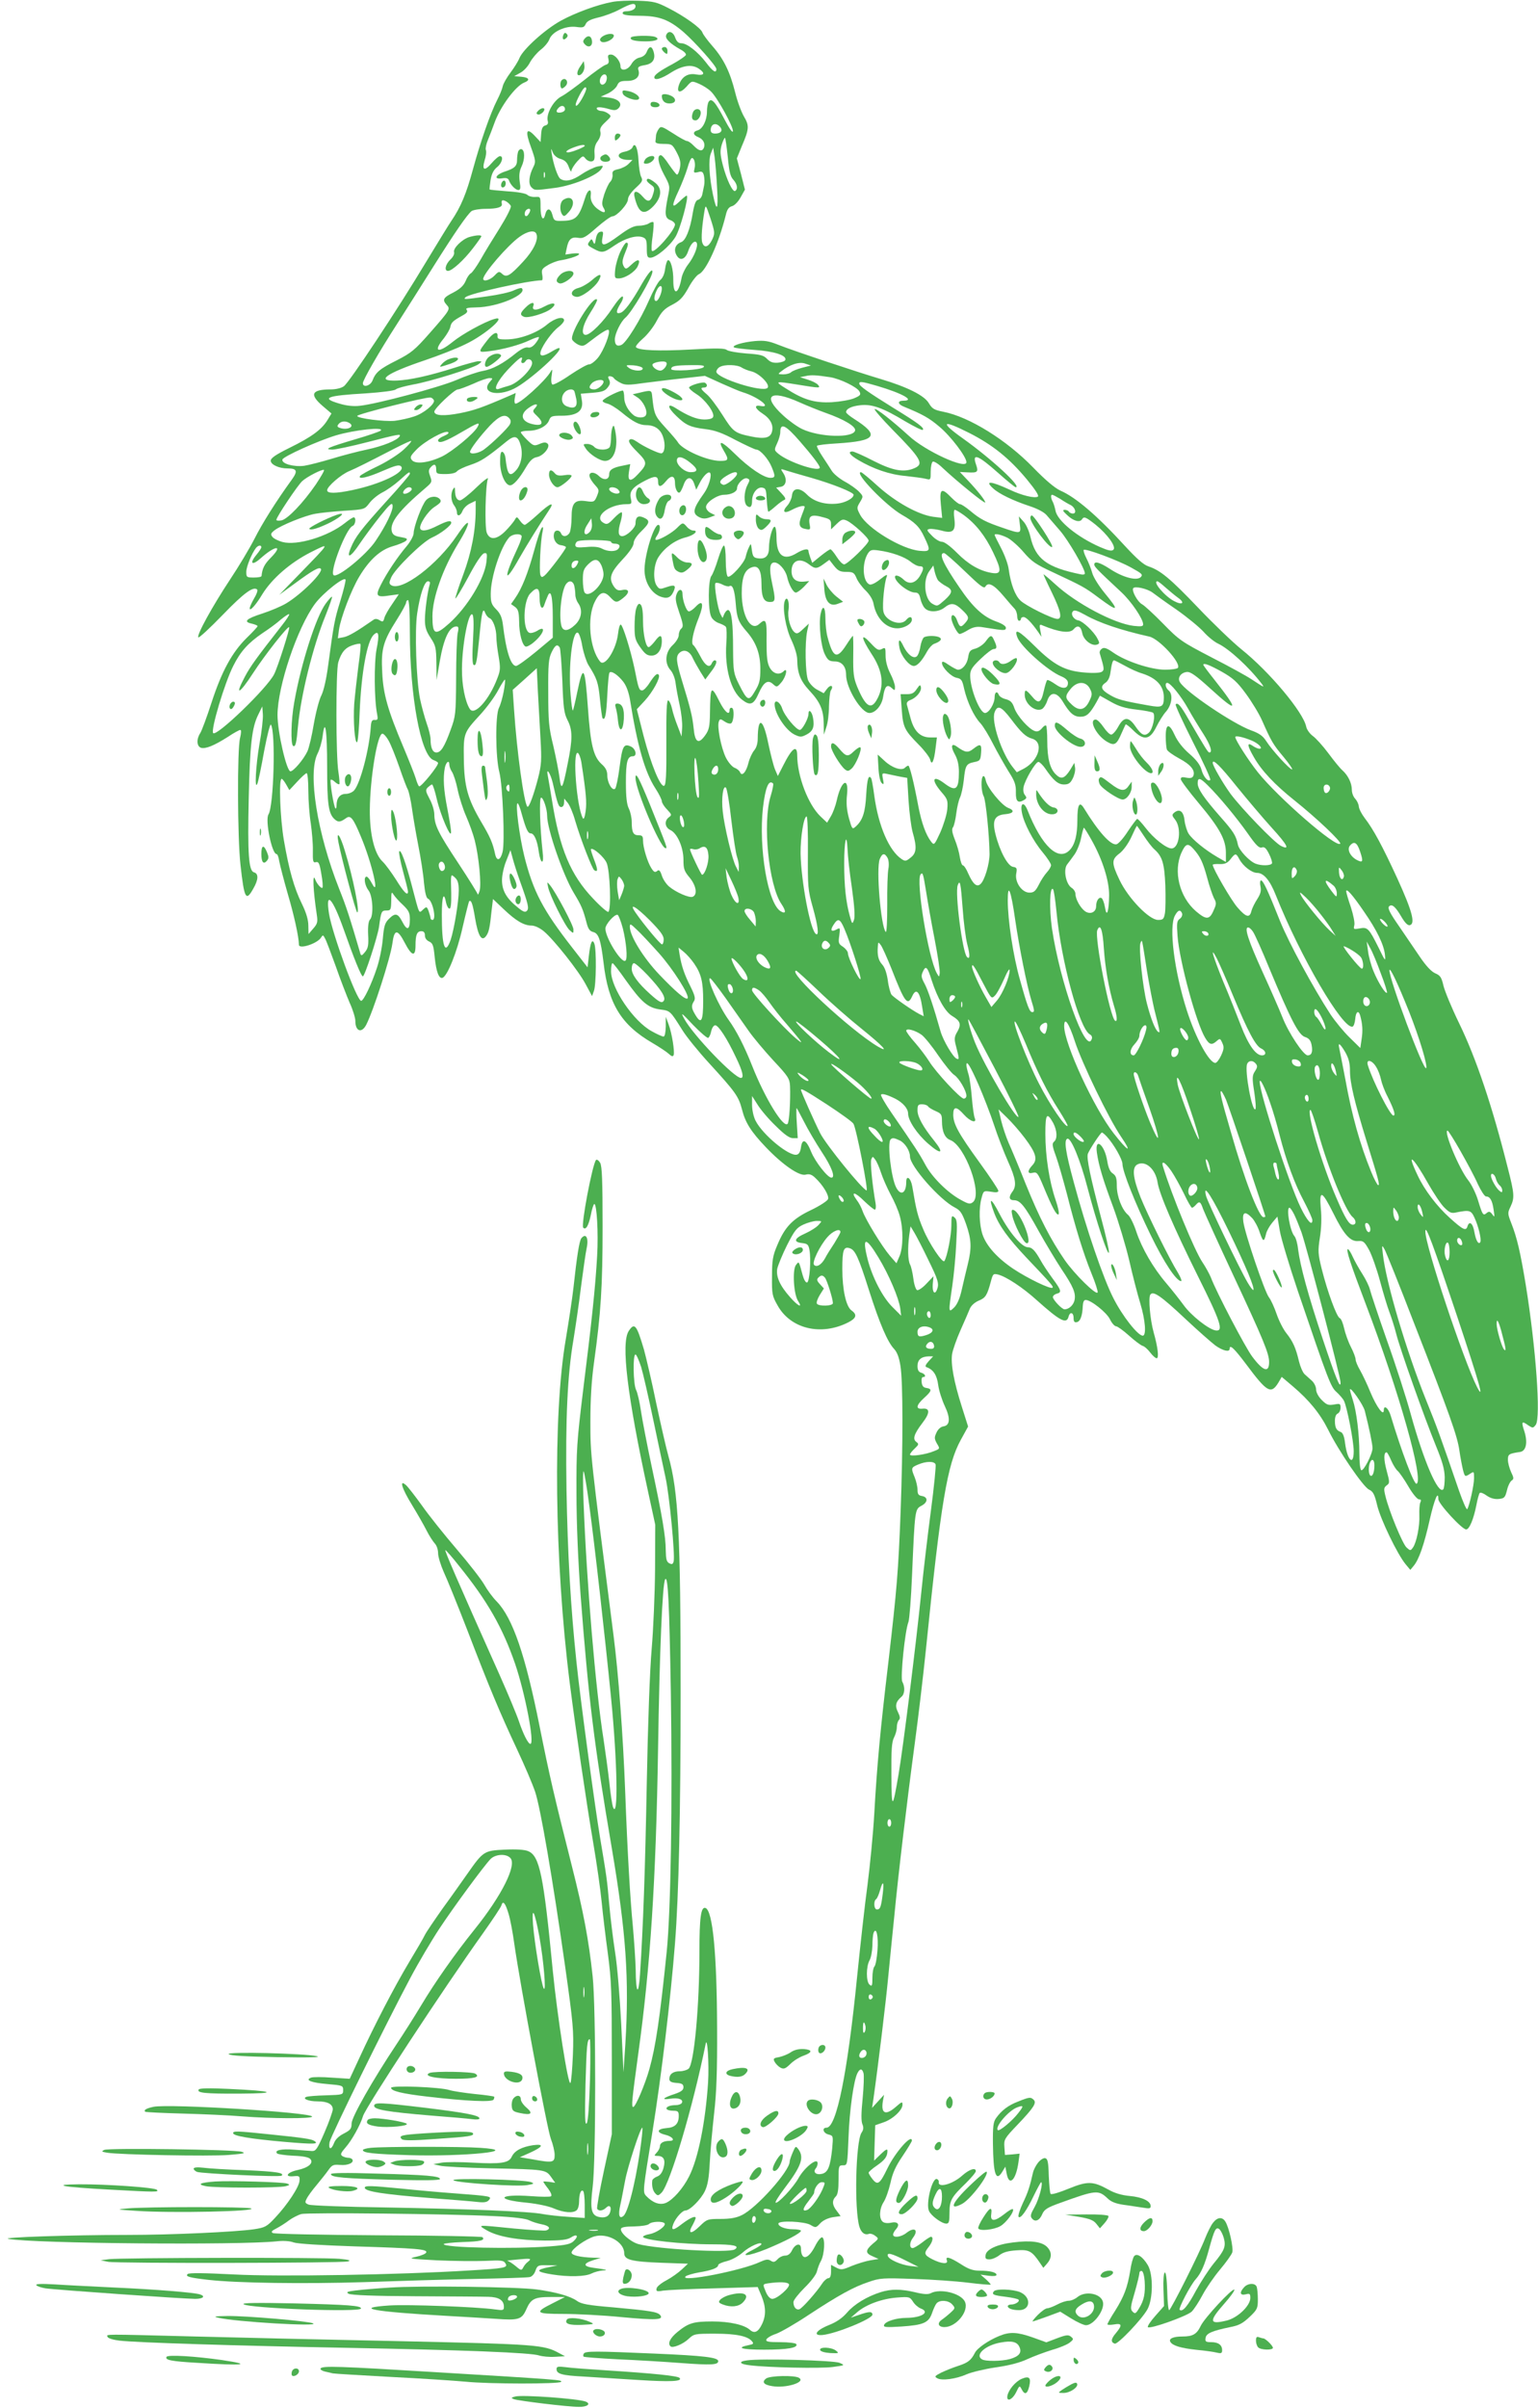 <?xml version="1.0" standalone="no"?>
<!DOCTYPE svg PUBLIC "-//W3C//DTD SVG 20010904//EN"
 "http://www.w3.org/TR/2001/REC-SVG-20010904/DTD/svg10.dtd">
<svg version="1.0" xmlns="http://www.w3.org/2000/svg"
 width="818pt" height="1280pt" viewBox="0 0 818 1280"
 preserveAspectRatio="xMidYMid meet">
<g transform="translate(0,1280) scale(0.1,-0.1)"
fill="#4caf50" stroke="none">
<path d="M3258 12790 c-79 -14 -198 -58 -275 -100 -85 -47 -200 -151 -220
-198 -7 -18 -29 -53 -48 -78 -19 -25 -38 -58 -41 -72 -3 -15 -16 -47 -29 -72
-37 -72 -90 -225 -129 -368 -36 -133 -65 -202 -116 -277 -15 -22 -74 -119
-133 -216 -149 -249 -410 -643 -438 -662 -13 -10 -43 -17 -69 -17 -103 0 -116
-26 -44 -88 l47 -40 -22 -36 c-31 -50 -84 -89 -200 -146 -75 -37 -101 -55
-101 -69 0 -21 44 -41 89 -41 52 0 56 -14 22 -61 -82 -113 -157 -232 -198
-314 -25 -49 -83 -146 -129 -215 -94 -142 -180 -298 -169 -308 4 -4 62 50 130
120 113 117 163 153 183 134 4 -4 -3 -25 -16 -46 -51 -90 -12 -71 43 21 52 84
149 168 257 223 106 53 109 58 -62 -118 l-105 -108 85 62 c91 67 126 87 136
77 17 -17 -104 -137 -185 -185 -25 -15 -82 -39 -125 -53 -87 -28 -104 -44 -57
-54 17 -4 31 -10 31 -13 0 -4 -26 -32 -58 -63 -78 -77 -133 -178 -187 -344
-25 -77 -52 -150 -60 -162 -21 -32 -19 -70 4 -78 24 -7 69 11 143 58 31 21 61
37 66 37 6 0 5 -17 -1 -42 -16 -59 -14 -533 2 -675 20 -181 29 -197 68 -127
28 48 29 80 4 87 -28 7 -35 96 -28 396 6 282 17 374 50 441 l22 45 3 -41 c2
-22 -6 -94 -18 -159 -20 -117 -27 -251 -11 -210 5 11 21 89 36 173 16 84 32
147 36 140 26 -41 15 -433 -13 -477 -19 -30 18 -211 43 -211 5 0 11 -17 14
-37 4 -21 24 -100 46 -176 33 -112 58 -225 59 -269 0 -26 100 7 118 39 9 14
11 14 21 -6 7 -12 32 -79 57 -148 24 -69 58 -157 74 -194 17 -37 30 -80 30
-96 0 -56 34 -67 58 -20 38 74 128 353 139 432 10 77 27 78 66 3 37 -71 57
-76 57 -14 0 57 8 76 31 76 13 0 19 -7 19 -23 0 -14 9 -26 23 -32 19 -9 23
-21 29 -83 8 -77 22 -115 41 -110 26 8 78 137 107 267 17 74 33 137 35 140 11
10 19 -12 32 -91 16 -94 35 -125 58 -94 15 20 20 42 30 139 l7 58 57 -54 c65
-62 108 -87 148 -87 17 0 43 -12 65 -30 53 -44 185 -210 223 -282 l34 -63 10
28 c12 32 14 222 2 251 -11 29 -21 7 -29 -65 l-7 -61 -81 104 c-156 200 -208
299 -255 485 -27 109 -49 283 -36 283 4 0 14 -26 22 -57 23 -82 33 -103 48
-103 18 0 35 -38 43 -100 4 -27 11 -50 17 -50 6 0 7 20 3 53 -14 122 -19 287
-8 287 12 0 32 -61 32 -96 0 -71 84 -314 141 -409 41 -68 50 -88 69 -161 8
-31 16 -43 34 -48 30 -7 41 -40 56 -163 25 -218 93 -330 260 -427 36 -21 75
-47 86 -57 16 -15 23 -17 27 -7 6 18 -9 115 -27 163 l-15 40 0 -52 c-1 -32 -5
-53 -12 -53 -6 0 -34 12 -62 28 -97 52 -217 229 -217 319 0 23 3 43 8 43 4 0
35 -40 70 -90 84 -118 118 -147 183 -156 54 -7 53 -6 119 -111 21 -34 85 -113
142 -175 140 -153 156 -176 174 -244 18 -72 48 -119 128 -203 88 -92 177 -154
211 -145 19 5 32 1 50 -16 43 -40 76 -96 69 -114 -4 -10 -44 -36 -90 -58 -99
-47 -140 -90 -180 -187 -24 -56 -28 -80 -28 -166 -1 -93 1 -104 29 -153 69
-126 232 -165 377 -91 43 22 48 41 17 63 -29 20 -49 110 -49 221 0 101 7 120
39 110 29 -9 46 -44 103 -224 57 -179 99 -275 133 -311 16 -17 27 -45 34 -90
14 -82 14 -425 1 -775 -12 -317 -20 -412 -65 -800 -43 -359 -61 -554 -75 -805
-6 -107 -23 -278 -36 -379 -14 -101 -38 -319 -55 -485 -51 -515 -110 -806
-163 -806 -26 0 -18 -29 10 -36 26 -7 26 -7 20 -76 -10 -94 -22 -125 -53 -133
-32 -8 -51 8 -34 29 7 8 11 22 9 31 -5 25 -71 -29 -101 -83 -27 -49 -112 -140
-122 -130 -3 3 17 35 44 71 93 122 110 168 77 213 -14 18 -15 17 -30 -18 -9
-21 -16 -42 -16 -48 0 -50 -177 -248 -255 -285 -28 -14 -61 -20 -112 -20 -70
0 -73 -1 -112 -39 -45 -44 -65 -41 -38 5 9 17 17 35 17 39 0 14 -31 0 -72 -31
-47 -37 -61 -38 -47 -1 13 33 48 72 65 72 23 0 82 59 103 103 15 31 22 71 26
152 3 61 14 178 23 260 13 111 17 228 16 450 -1 396 -23 630 -62 643 -24 8
-32 -52 -32 -231 0 -291 -28 -593 -57 -623 -8 -7 -29 -14 -47 -14 -36 0 -56
-15 -56 -41 0 -13 10 -19 38 -21 29 -2 37 -7 37 -23 0 -15 -12 -24 -47 -36
-62 -20 -74 -33 -23 -25 43 7 72 -4 61 -23 -4 -6 -18 -11 -31 -11 -32 0 -56
-10 -49 -21 3 -5 18 -9 35 -9 25 0 29 -4 29 -28 0 -41 -20 -61 -64 -64 -52 -4
-57 -23 -10 -35 40 -9 59 -33 26 -33 -32 0 -52 -11 -52 -28 0 -8 -7 -24 -17
-34 -15 -17 -15 -18 4 -18 33 0 44 -21 32 -64 -7 -25 -18 -40 -35 -46 -13 -5
-25 -15 -25 -22 -3 -29 3 -54 17 -68 12 -13 16 -12 33 5 46 50 167 458 234
790 9 47 19 -107 13 -204 -14 -213 -53 -406 -101 -500 -32 -64 -86 -125 -124
-141 -33 -13 -70 1 -105 38 -18 20 -17 28 33 334 48 297 98 713 121 1008 20
251 30 702 30 1335 0 839 -12 1067 -65 1255 -13 47 -42 174 -65 282 -22 108
-52 236 -65 284 -39 132 -50 146 -81 99 -42 -64 -8 -344 103 -855 l38 -175 -1
-235 c-1 -129 -9 -320 -18 -425 -10 -116 -20 -393 -26 -710 -9 -477 -19 -758
-36 -1020 -8 -118 -22 -103 -23 25 -1 47 -8 150 -15 230 -14 140 -29 395 -41
720 -11 294 -36 625 -61 820 -125 976 -124 966 -124 1143 0 116 6 219 19 312
37 266 46 406 46 725 0 245 -3 320 -13 339 -8 13 -17 19 -22 15 -19 -22 -81
-347 -68 -360 14 -14 28 10 40 66 6 33 15 60 19 60 13 0 22 -153 15 -274 -9
-163 -29 -353 -74 -711 -34 -279 -37 -318 -36 -555 0 -158 9 -363 22 -540 42
-552 72 -793 166 -1345 76 -449 93 -694 72 -1040 l-10 -150 -12 255 c-7 141
-21 313 -33 385 -11 72 -25 186 -31 255 -11 128 -14 147 -49 355 -27 161 -106
744 -125 930 -31 293 -47 574 -53 915 -6 378 5 612 37 799 10 62 29 188 40
280 12 91 25 183 30 205 12 55 -3 84 -28 54 -11 -14 -24 -97 -42 -263 -6 -55
-25 -179 -41 -275 -69 -402 -60 -1177 21 -1825 31 -242 87 -626 125 -850 19
-111 39 -252 45 -315 6 -63 21 -187 33 -275 19 -142 21 -206 21 -560 l0 -400
-42 -194 c-23 -106 -39 -198 -36 -202 8 -14 31 -11 48 6 18 18 30 4 21 -24 -7
-24 -29 -33 -62 -25 -39 10 -45 44 -31 158 18 140 18 956 0 1121 -21 196 -50
347 -109 580 -96 380 -120 483 -173 748 -76 380 -143 576 -228 664 -22 22 -51
62 -66 89 -15 27 -81 112 -147 189 -66 77 -149 181 -184 231 -36 50 -74 99
-85 109 -39 35 -23 -17 32 -106 28 -46 63 -107 77 -135 14 -28 34 -58 43 -68
10 -10 18 -32 18 -52 0 -19 14 -64 30 -100 17 -36 73 -174 125 -308 117 -305
174 -441 265 -635 40 -85 83 -186 96 -225 28 -82 93 -460 160 -931 43 -304 46
-341 41 -468 -3 -75 -9 -143 -13 -149 -12 -19 -70 355 -94 597 -49 509 -70
610 -131 635 -18 8 -64 11 -124 8 -110 -5 -115 -8 -199 -128 -29 -41 -88 -125
-132 -185 -43 -61 -86 -124 -94 -140 -8 -17 -46 -82 -84 -145 -78 -130 -187
-340 -264 -508 l-52 -112 -94 6 c-52 4 -102 4 -112 0 -34 -13 2 -27 87 -34 81
-7 84 -8 84 -32 0 -25 -1 -25 -90 -28 -49 -1 -97 -5 -105 -8 -25 -9 10 -24 58
-24 55 0 82 -15 82 -43 -1 -12 -20 -67 -44 -122 -38 -88 -46 -100 -67 -99 -13
1 -55 4 -94 7 -67 6 -108 -3 -91 -20 4 -4 43 -10 86 -12 53 -2 83 -8 91 -18
18 -21 -11 -46 -68 -58 -56 -12 -73 -38 -22 -33 31 3 34 1 32 -24 -2 -33 -64
-127 -130 -197 -44 -47 -53 -52 -113 -61 -97 -14 -437 -30 -670 -30 -307 0
-682 -13 -635 -21 136 -25 1227 -34 1427 -13 34 4 69 2 90 -6 20 -7 145 -15
328 -21 329 -10 383 -15 377 -32 -2 -7 -26 -17 -53 -23 -46 -10 -38 -11 110
-19 87 -4 202 -5 256 -3 85 4 99 3 108 -13 15 -23 -1 -27 -194 -38 -369 -23
-1012 -34 -1252 -21 -157 8 -237 9 -244 2 -13 -13 7 -19 112 -31 152 -17 508
-22 825 -12 171 6 434 14 585 17 151 3 285 7 297 10 12 2 25 16 31 34 10 28
14 30 64 29 l53 -1 -44 -9 c-75 -15 -71 -25 15 -39 87 -14 177 -12 210 5 16 8
43 15 59 16 34 1 22 5 -48 14 -57 8 -57 23 -1 41 l39 12 -40 1 c-69 2 -115 13
-115 27 0 19 75 72 121 86 70 20 159 -30 159 -89 0 -35 37 -45 197 -51 l142
-5 -32 -30 c-18 -17 -54 -43 -82 -58 -27 -14 -52 -34 -53 -44 -3 -15 2 -17 35
-11 21 3 143 9 270 12 l233 7 20 -47 c24 -58 25 -104 3 -150 -20 -42 -40 -52
-64 -31 -29 27 -108 45 -200 45 -101 0 -127 -8 -186 -56 -39 -32 -53 -61 -37
-76 11 -12 68 12 96 39 29 27 32 28 141 28 113 0 175 -13 197 -41 10 -12 7
-15 -19 -20 -70 -14 -35 -24 83 -24 123 0 183 10 171 30 -3 5 -42 10 -85 10
-65 0 -78 3 -74 14 3 8 26 22 51 30 25 9 102 53 171 99 163 107 241 150 322
177 60 21 77 22 240 16 96 -3 227 -12 290 -20 63 -8 117 -12 119 -10 2 1 -10
14 -25 28 l-29 25 43 -6 c25 -3 42 -2 42 5 0 13 -35 22 -90 22 -35 0 -59 8
-100 35 -59 37 -83 44 -74 20 9 -22 -28 -19 -76 5 -45 23 -48 32 -20 67 21 27
26 53 11 53 -4 0 -25 -13 -46 -30 -21 -16 -44 -30 -51 -30 -18 0 -17 30 1 54
33 43 9 61 -35 26 -28 -22 -70 -27 -70 -8 0 6 7 19 16 29 22 25 9 42 -27 34
-18 -4 -36 -2 -44 5 -21 17 -18 70 5 105 11 17 27 62 36 101 11 53 28 90 65
144 27 40 49 77 49 81 0 39 -89 -62 -130 -147 -40 -83 -52 -92 -79 -58 -12 15
-21 30 -21 35 0 4 20 22 44 38 43 30 56 48 56 79 0 11 -10 6 -35 -18 l-36 -35
3 94 3 94 43 15 c49 16 102 65 102 94 0 18 -3 17 -35 -11 -55 -48 -81 -37 -69
32 l6 32 -32 -35 -32 -35 7 45 c25 175 66 512 79 650 9 91 23 235 32 320 21
221 69 623 109 920 19 140 46 368 60 505 79 778 113 980 185 1111 l39 71 -33
104 c-43 135 -60 229 -52 282 4 23 24 80 45 127 21 47 43 98 49 113 7 17 26
34 47 43 37 15 45 28 65 102 11 41 13 43 38 37 44 -11 132 -69 207 -137 122
-109 157 -128 168 -88 7 29 27 25 27 -6 0 -19 5 -25 17 -22 19 3 30 35 32 86
1 20 6 32 15 32 28 0 111 -66 129 -102 10 -21 25 -38 33 -38 7 0 38 -22 68
-49 30 -27 63 -52 73 -55 11 -3 29 -20 41 -36 13 -17 28 -30 34 -30 13 0 6 60
-16 137 -19 68 -29 184 -18 201 15 22 55 -5 187 -129 66 -62 138 -125 159
-141 39 -28 76 -37 76 -18 0 26 24 3 88 -82 111 -149 132 -161 171 -98 l18 31
60 -51 c85 -72 144 -144 187 -230 55 -112 186 -303 217 -318 22 -10 30 -25 44
-85 18 -74 107 -259 151 -312 l25 -30 19 23 c27 33 55 113 84 243 25 109 46
160 46 110 0 -24 126 -161 148 -161 17 0 40 56 54 128 6 32 14 61 18 66 5 4
21 -2 37 -14 20 -14 41 -20 64 -18 30 3 34 7 44 46 5 23 17 47 25 52 12 8 12
14 -3 45 -9 20 -17 49 -17 65 0 30 5 33 65 42 32 5 41 50 23 108 -18 54 -15
59 21 33 23 -15 25 -15 39 3 28 37 1 410 -53 744 -29 176 -47 252 -77 328 -20
51 -20 55 -4 88 22 47 21 67 -15 207 -81 323 -167 580 -259 769 -39 80 -76
170 -83 199 -10 44 -17 54 -43 65 -21 9 -49 39 -81 86 -27 40 -78 115 -113
166 -48 69 -61 95 -52 104 15 15 34 -1 67 -58 18 -30 32 -44 43 -42 31 7 13
75 -65 246 -81 176 -128 263 -175 324 -16 21 -30 48 -31 61 -1 13 -10 31 -19
41 -10 10 -18 31 -18 47 0 36 -20 77 -50 104 -13 11 -46 52 -75 91 -29 39 -67
81 -83 92 -16 12 -32 34 -35 50 -16 77 -195 291 -345 411 -48 39 -151 138
-230 221 -148 155 -200 198 -263 219 -26 8 -63 41 -125 108 -149 163 -263 260
-344 295 -30 14 -79 55 -145 123 -143 147 -340 269 -477 296 -50 10 -60 16
-78 46 -24 41 -115 86 -255 128 -122 36 -465 150 -545 182 -53 21 -75 24 -125
20 -64 -6 -122 -23 -112 -33 3 -4 53 -10 109 -14 105 -7 173 -29 165 -53 -2
-7 -20 -13 -39 -15 -27 -2 -41 3 -58 20 -18 19 -35 24 -110 29 -50 4 -96 12
-105 19 -11 9 -54 10 -192 2 -169 -9 -274 -5 -290 12 -5 4 11 24 35 45 24 20
58 63 75 96 26 49 41 64 82 85 40 21 56 36 86 89 19 36 45 69 57 74 38 17 106
167 142 313 7 31 16 43 33 48 13 3 33 23 46 47 l23 41 -21 83 -22 83 26 64
c40 93 41 110 11 160 -14 25 -35 81 -46 127 -27 108 -61 178 -120 245 -27 31
-51 63 -54 73 -8 24 -96 87 -181 130 -62 32 -80 36 -160 39 -49 2 -111 -1
-137 -6z m122 -24 c0 -15 -21 -26 -52 -26 -11 0 -18 -5 -16 -12 3 -8 34 -12
94 -12 101 -1 153 -21 229 -86 61 -53 175 -181 175 -197 0 -25 -19 -13 -55 35
-44 57 -101 102 -131 102 -16 0 -25 9 -33 30 -11 33 -38 40 -48 13 -7 -18 21
-45 76 -76 18 -9 31 -22 29 -29 -3 -7 -34 -28 -70 -48 -71 -38 -98 -58 -98
-71 0 -19 38 -8 90 26 61 38 111 45 148 19 34 -23 28 -37 -14 -30 -44 9 -77
-11 -92 -53 -16 -44 4 -50 39 -12 28 32 28 32 66 16 21 -9 50 -27 64 -41 34
-32 121 -190 117 -212 -2 -10 -20 16 -45 64 -48 92 -69 116 -84 93 -5 -8 -9
-31 -9 -52 0 -47 -23 -93 -50 -100 -27 -7 -25 -25 4 -36 26 -11 38 -33 30 -56
-9 -22 -27 -18 -54 10 -13 14 -29 25 -35 25 -7 0 -40 18 -75 41 -60 38 -65 40
-77 23 -7 -10 -14 -26 -14 -36 -1 -10 -2 -24 -3 -30 -1 -9 14 -13 44 -13 43 0
46 -2 69 -45 19 -36 23 -54 17 -84 -4 -20 -11 -36 -16 -34 -5 2 -23 26 -42 53
-18 28 -37 50 -43 50 -22 0 -15 -44 16 -102 33 -61 33 -62 21 -120 -18 -90
-16 -112 13 -123 14 -5 25 -16 25 -23 0 -31 -112 -158 -123 -140 -3 5 -2 40 4
78 5 37 7 71 4 74 -3 3 -15 0 -25 -7 -11 -7 -35 -12 -53 -12 -25 0 -52 -13
-102 -50 -83 -61 -100 -64 -91 -14 6 31 5 35 -11 32 -12 -2 -20 -15 -24 -38
-5 -29 -7 -32 -14 -16 -8 18 -9 18 -21 1 -12 -16 -9 -20 21 -36 47 -26 55 -24
113 16 57 39 117 56 150 44 19 -7 22 -16 22 -59 0 -43 3 -50 19 -50 30 0 102
60 133 110 26 41 74 220 60 220 -3 0 -21 -14 -39 -32 -42 -40 -42 -23 -3 60
16 35 37 88 46 118 8 30 19 54 24 54 13 0 20 -30 14 -56 -6 -23 -4 -24 19 -19
20 6 26 2 31 -19 3 -14 4 -37 1 -51 -3 -14 -7 -36 -10 -49 -3 -14 -13 -26 -22
-28 -12 -2 -20 -21 -29 -73 -14 -86 -37 -143 -61 -152 -34 -12 -43 -46 -20
-77 18 -24 44 -11 57 29 13 39 35 61 45 45 10 -16 -13 -74 -44 -114 -16 -20
-32 -53 -36 -73 -16 -88 -44 -97 -44 -15 1 60 -15 117 -30 108 -4 -3 -11 -24
-14 -48 -3 -26 -14 -48 -26 -57 -11 -9 -38 -58 -60 -109 -43 -99 -121 -226
-147 -236 -23 -9 -34 1 -34 30 0 30 32 95 56 115 34 28 144 215 144 245 0 19
-22 -7 -55 -63 -57 -101 -95 -151 -116 -156 -24 -7 -24 8 1 49 12 18 17 35 11
38 -5 3 -29 -24 -54 -62 -47 -72 -117 -142 -142 -142 -28 0 -16 55 26 120 22
34 38 65 34 68 -21 21 -145 -178 -132 -213 4 -8 18 -20 32 -27 22 -10 30 -8
53 10 66 51 103 75 109 68 12 -12 -26 -110 -57 -148 -17 -20 -38 -36 -48 -35
-9 0 -54 -25 -100 -56 -46 -32 -88 -54 -94 -51 -6 4 -8 24 -4 48 5 34 4 37 -5
21 -28 -50 -173 -180 -189 -170 -4 2 -5 16 -2 30 l5 26 -34 -15 c-141 -61
-185 -77 -261 -92 -86 -17 -138 -14 -138 8 0 17 107 118 125 118 8 0 45 14 82
30 36 17 75 30 86 30 19 0 19 -1 3 -19 -51 -57 36 -82 128 -37 80 39 275 216
238 216 -4 0 -22 -9 -40 -20 -45 -27 -65 -26 -56 3 11 35 62 105 95 129 16 12
29 28 29 35 0 24 -48 13 -89 -21 -53 -45 -142 -78 -211 -80 -47 -1 -55 2 -54
17 3 29 -23 19 -53 -20 -52 -67 -52 -67 8 -60 74 9 165 34 217 59 24 11 45 18
48 16 2 -3 -5 -17 -17 -32 -14 -18 -28 -26 -41 -23 -12 3 -34 -7 -61 -28 -71
-58 -127 -88 -180 -97 -28 -5 -92 -27 -142 -49 -93 -39 -419 -126 -511 -136
-32 -4 -71 0 -107 11 -104 30 -72 43 139 55 87 6 150 14 159 21 8 7 50 18 92
26 92 16 319 87 348 108 20 15 20 15 0 16 -11 0 -69 -16 -128 -35 -136 -43
-237 -65 -307 -68 -116 -4 -58 38 150 108 74 25 171 63 215 85 108 51 228 158
153 134 -54 -16 -171 -81 -220 -121 -79 -64 -107 -53 -47 19 16 21 32 48 34
60 5 24 13 32 65 61 24 13 29 21 22 30 -8 9 4 12 51 13 114 1 275 70 242 102
-3 3 -21 -2 -41 -11 -19 -10 -83 -24 -141 -32 -127 -18 -130 -18 -117 -5 20
20 333 89 406 90 4 0 5 13 2 29 -5 26 -2 33 27 50 19 12 50 24 69 27 86 14
140 45 63 36 l-36 -5 7 33 c9 48 25 62 60 56 27 -5 40 2 99 54 38 33 75 60 84
60 23 0 83 65 83 91 0 13 16 37 41 60 36 33 39 40 29 59 -6 11 -12 50 -14 86
-3 66 -19 103 -32 71 -3 -9 -21 -19 -40 -23 -54 -10 -39 -44 19 -44 l21 0 -21
-21 c-11 -12 -36 -24 -54 -28 -28 -6 -34 -12 -31 -30 1 -12 -4 -29 -12 -37 -8
-7 -22 -37 -32 -66 -13 -41 -14 -55 -5 -71 17 -27 6 -33 -23 -13 -31 20 -48
49 -44 79 5 40 -17 30 -30 -15 -33 -105 -48 -121 -124 -122 -39 -1 -42 1 -50
32 -10 37 -29 38 -38 3 -10 -42 -25 -20 -25 37 0 57 0 57 -29 55 -15 -1 -34 4
-41 11 -8 8 -52 16 -106 19 -51 4 -93 8 -95 10 -1 1 1 23 5 49 6 34 15 53 34
69 27 21 37 59 16 59 -7 0 -27 -17 -44 -37 -39 -45 -53 -38 -37 16 7 21 10 46
6 54 -3 8 2 32 11 53 9 22 25 63 35 91 30 85 112 196 158 214 33 13 27 27 -15
31 l-38 3 32 18 c18 9 42 35 52 56 11 20 36 50 56 66 20 15 41 40 47 56 14 40
85 73 142 66 36 -5 43 -3 51 15 7 16 26 25 67 35 31 7 83 26 114 43 62 33 84
37 84 16z m450 -641 c16 -19 4 -35 -26 -35 -17 0 -24 6 -24 18 0 34 28 43 50
17z m41 -161 c7 -75 13 -102 29 -119 21 -23 26 -50 10 -60 -13 -8 -46 61 -66
139 -14 56 -15 74 -5 108 7 22 15 38 17 35 3 -3 9 -49 15 -103z m-57 -166 c7
-116 -2 -129 -22 -33 -20 94 -25 188 -11 220 l12 30 8 -52 c4 -29 10 -104 13
-165z m-1097 -93 c3 -8 -24 -61 -59 -117 -36 -57 -82 -132 -102 -168 -21 -36
-44 -69 -52 -73 -8 -4 -21 -23 -28 -42 -11 -24 -29 -41 -65 -60 -54 -27 -60
-38 -35 -66 20 -22 19 -25 -90 -149 -80 -91 -99 -106 -175 -145 -92 -46 -113
-64 -130 -108 -11 -28 -51 -39 -51 -14 0 17 85 165 183 317 44 69 130 204 190
300 119 189 181 278 205 298 9 6 43 12 76 12 61 0 89 9 85 26 -4 20 2 24 22
14 11 -6 23 -18 26 -25z m1070 -180 c-19 -39 -42 -46 -52 -14 -7 20 -1 92 12
169 6 34 7 33 32 -42 24 -75 24 -79 8 -113z m-967 158 c0 -5 -4 -15 -10 -23
-11 -18 -25 -7 -17 15 6 15 27 21 27 8z m33 -127 c12 -30 -16 -88 -70 -146
-70 -76 -89 -87 -112 -66 -16 15 -19 14 -41 -9 -22 -23 -60 -35 -60 -17 2 29
129 177 193 223 43 31 82 38 90 15z m667 -290 c0 -24 -19 -66 -30 -66 -13 0
-13 23 2 55 12 27 28 33 28 11z m-746 -381 c-7 -17 11 -21 21 -5 11 18 35 11
35 -10 0 -33 -77 -108 -122 -120 -22 -6 -46 -14 -54 -17 -35 -13 -10 41 47
102 60 63 84 80 73 50z m769 -11 c11 -11 -13 -44 -31 -44 -18 0 -42 18 -42 31
0 13 62 24 73 13z m723 -29 c-26 -7 -52 -17 -59 -24 -6 -6 -25 -11 -41 -11
-30 1 -30 1 -11 16 45 36 96 53 128 41 l30 -10 -47 -12z m-848 -2 c5 -18 -50
-17 -74 2 -18 14 -16 15 25 13 25 -2 46 -9 49 -15z m324 5 c-15 -15 -172 -24
-172 -10 0 16 19 20 105 21 60 1 76 -2 67 -11z m203 -2 c11 -7 34 -16 51 -20
41 -9 103 -71 86 -88 -26 -26 -272 52 -272 86 0 8 8 20 18 25 25 15 94 13 117
-3z m470 -51 c54 -9 143 -52 156 -76 9 -17 5 -22 -28 -36 -21 -9 -74 -18 -118
-21 -92 -5 -152 13 -245 73 -63 39 -59 40 65 20 117 -19 121 -19 105 0 -7 8
-31 20 -54 27 l-41 13 30 6 c30 7 56 5 130 -6z m-1150 -5 c3 -6 19 -17 35 -25
25 -13 41 -13 132 0 57 7 151 19 210 25 l107 12 88 -40 c49 -22 99 -43 113
-47 78 -23 160 -85 95 -73 -36 7 -31 -13 10 -40 42 -27 60 -61 51 -96 -8 -34
-40 -41 -112 -26 -87 18 -95 25 -152 115 -29 46 -66 95 -83 109 -33 28 -36 36
-14 36 17 0 20 16 5 25 -12 7 -77 -12 -85 -24 -2 -5 15 -21 39 -36 47 -29 98
-99 89 -121 -3 -9 -20 -14 -47 -14 -40 0 -89 20 -153 61 -47 30 -44 3 5 -43
50 -48 73 -59 153 -69 51 -6 90 -20 163 -59 53 -27 102 -50 109 -50 20 0 64
-50 81 -92 21 -50 20 -58 -7 -58 -34 0 -113 53 -189 128 -71 70 -94 76 -59 17
29 -49 27 -55 -19 -55 -67 0 -199 58 -224 98 -4 8 -34 43 -66 78 -59 65 -61
70 -72 174 -3 26 -7 27 -68 12 l-35 -8 26 -17 c30 -20 54 -69 45 -92 -6 -18
-45 -19 -66 -2 -29 23 -50 61 -50 93 0 17 -3 33 -6 37 -7 7 -99 -37 -108 -52
-4 -5 7 -12 22 -16 16 -3 50 -24 77 -46 61 -51 96 -69 132 -69 46 0 77 -22 90
-64 14 -40 8 -86 -11 -86 -17 1 -94 37 -127 61 -22 15 -34 18 -41 11 -8 -8 3
-26 40 -63 57 -57 57 -65 4 -121 -39 -42 -55 -37 -47 13 l7 42 -38 -8 c-54
-10 -74 -22 -74 -46 0 -30 -28 -35 -55 -9 -27 26 -58 21 -48 -7 3 -10 16 -29
29 -43 21 -23 21 -27 9 -57 -13 -31 -16 -33 -58 -27 -61 9 -77 -10 -77 -87 0
-33 -5 -69 -10 -80 -13 -23 -38 -25 -46 -4 -7 18 -30 20 -36 3 -10 -29 8 -63
35 -66 15 -2 27 -7 27 -11 0 -11 -92 -132 -113 -150 -14 -11 -18 -11 -23 3 -7
19 1 186 12 231 4 21 3 27 -4 20 -6 -5 -25 -62 -42 -125 -33 -120 -65 -200
-101 -251 l-21 -30 21 -15 c17 -13 21 -26 22 -77 0 -66 17 -128 35 -134 6 -2
26 8 43 23 55 46 68 94 17 60 -14 -8 -32 -13 -40 -10 -37 14 -34 168 4 209 37
39 50 32 50 -25 0 -49 15 -68 26 -32 3 9 10 28 16 41 17 44 28 3 28 -111 l0
-108 -90 -75 c-50 -41 -97 -75 -105 -75 -28 0 -53 77 -70 218 -5 40 -14 61
-36 83 -25 25 -29 38 -29 82 0 88 52 248 98 300 16 18 57 23 66 9 3 -5 -6 -33
-20 -63 -78 -166 -73 -201 7 -58 44 77 105 175 159 257 33 48 7 39 -60 -23
-33 -30 -64 -55 -69 -55 -6 0 -17 10 -26 23 -16 22 -17 22 -28 2 -7 -11 -28
-37 -48 -57 -46 -47 -84 -51 -100 -10 -12 30 -7 254 6 287 5 11 -24 -10 -62
-47 -39 -38 -78 -68 -86 -68 -17 0 -27 20 -27 53 0 18 -2 19 -10 7 -14 -22
-12 -63 5 -86 8 -10 15 -27 15 -36 0 -26 19 -22 30 6 5 13 22 31 39 39 l31 15
0 -46 c0 -112 -22 -228 -66 -346 -25 -66 -43 -123 -42 -127 2 -4 33 47 69 114
41 78 72 123 84 126 16 3 17 -2 12 -47 -11 -90 -101 -239 -198 -326 -75 -67
-89 -61 -89 38 0 98 55 253 137 387 73 118 68 153 -6 43 -105 -156 -294 -299
-350 -265 -12 8 -12 14 -1 40 18 45 167 191 217 213 45 20 103 64 103 79 0 15
-22 10 -74 -16 -51 -26 -81 -31 -90 -17 -11 18 38 94 76 118 32 21 37 28 28
40 -17 20 -54 17 -74 -5 -22 -24 -66 -142 -66 -176 0 -12 -16 -43 -36 -67 -51
-60 -106 -143 -138 -206 -31 -61 -25 -69 50 -57 l45 6 -35 -52 c-20 -28 -39
-62 -42 -75 -5 -20 -9 -21 -25 -11 -13 8 -24 9 -33 2 -89 -62 -130 -86 -157
-92 l-32 -6 6 46 c9 63 66 213 108 282 54 90 112 142 177 161 32 9 63 22 71
29 11 11 6 14 -28 20 -31 5 -42 12 -47 30 -12 47 38 111 179 231 34 29 36 32
25 62 -9 24 -9 34 1 46 19 23 31 20 31 -9 0 -23 3 -25 49 -25 30 0 53 5 61 14
6 8 39 24 73 35 56 19 83 36 192 125 43 35 61 29 75 -24 12 -46 2 -101 -26
-131 -34 -38 -46 -23 -56 70 -2 14 -9 26 -15 29 -10 3 -13 -12 -13 -55 0 -61
27 -123 53 -123 18 0 49 35 84 95 22 37 37 51 58 55 35 6 74 55 58 71 -9 9
-20 9 -43 -1 -29 -12 -33 -11 -66 21 -18 18 -34 37 -34 41 0 4 18 8 40 8 51 0
98 24 110 55 9 23 15 25 68 25 82 0 116 26 107 80 l-6 37 62 5 c49 4 66 9 80
27 14 17 16 27 9 42 -8 15 -7 19 4 19 8 0 18 -5 21 -10z m-55 -19 c0 -16 -30
-41 -49 -41 -27 0 -33 12 -14 32 17 19 63 25 63 9z m1454 -22 c136 -40 205
-79 141 -79 -33 0 -32 -18 3 -32 100 -41 134 -60 188 -106 60 -50 144 -160
144 -189 0 -41 -219 59 -307 141 -88 80 -174 148 -181 141 -3 -3 39 -52 94
-108 153 -155 169 -183 119 -205 -56 -25 -115 -15 -219 38 -54 28 -104 50
-112 50 -27 0 -14 -19 30 -45 81 -48 169 -78 251 -85 44 -5 92 -11 108 -15 27
-7 27 -6 27 38 0 25 5 49 11 53 6 3 30 -11 52 -33 78 -73 227 -194 227 -184 0
11 -38 60 -94 119 l-41 43 42 -2 c53 -3 58 2 44 42 -22 63 10 51 119 -46 46
-41 88 -75 92 -75 35 0 -129 151 -279 258 -127 90 -113 104 31 31 126 -64 214
-135 308 -248 46 -56 65 -86 58 -91 -17 -10 -85 6 -150 37 -102 47 -135 49
-87 6 30 -28 107 -65 192 -93 43 -14 79 -33 92 -49 12 -14 44 -51 70 -81 44
-50 133 -203 133 -228 0 -6 -10 -8 -22 -5 -181 37 -241 82 -268 201 -7 30 -23
66 -37 80 l-24 27 5 -42 c7 -51 6 -52 -90 -19 -89 30 -121 46 -173 90 -24 20
-48 36 -55 36 -7 0 -27 16 -46 35 -53 55 -64 48 -56 -36 l7 -72 -48 6 c-79 11
-198 77 -292 161 -46 42 -87 76 -92 76 -39 0 132 -177 217 -226 70 -40 94 -63
120 -119 35 -73 33 -78 -25 -73 -96 9 -277 119 -316 191 -19 36 -19 38 -1 68
18 30 18 31 -5 55 -12 13 -46 38 -76 54 -29 16 -60 42 -69 57 -10 16 -32 50
-50 77 -18 27 -31 52 -29 56 2 4 51 10 107 13 209 13 229 42 91 130 -24 15
-43 31 -43 36 0 18 29 32 76 37 61 7 120 -14 239 -86 48 -28 90 -49 93 -45 10
10 -25 36 -157 117 -132 82 -181 116 -181 129 0 13 15 11 94 -12z m-1610 -27
c2 -4 7 -23 11 -43 8 -42 -9 -55 -50 -39 -45 17 -28 88 22 90 6 0 14 -3 17 -8z
m1199 -61 c36 -16 99 -42 139 -56 99 -35 160 -72 156 -93 -8 -42 -190 -37
-283 8 -25 12 -70 44 -100 72 -115 105 -70 140 88 69z m-1945 11 c6 -19 -53
-69 -106 -86 -26 -9 -72 -19 -103 -23 -56 -5 -199 13 -199 26 0 10 363 101
389 98 8 -1 16 -8 19 -15z m539 -40 c-16 -17 -15 -20 8 -42 37 -35 33 -54 -11
-47 -68 11 -84 50 -36 86 36 27 62 29 39 3z m-138 -56 c9 -10 9 -20 2 -33 -11
-20 -92 -99 -135 -131 -28 -22 -76 -30 -76 -14 0 14 52 82 106 140 51 53 81
64 103 38z m-850 -25 c31 -20 -14 -40 -53 -25 -13 5 -14 9 -5 20 13 16 37 18
58 5z m681 -20 c-18 -35 -134 -131 -190 -158 -70 -33 -140 -42 -159 -19 -12
15 -9 22 25 57 43 44 150 103 167 92 7 -4 -2 -12 -21 -20 -18 -7 -32 -18 -32
-23 0 -21 38 -8 120 40 94 55 106 59 90 31z m1715 -78 c62 -71 105 -127 105
-138 0 -27 -164 27 -219 72 -24 20 -24 21 -8 56 9 19 17 46 17 59 0 53 28 40
105 -49z m-2230 58 c-6 -5 -66 -26 -135 -46 -145 -43 -170 -54 -123 -55 18 0
103 18 188 40 168 43 179 45 170 30 -13 -21 -89 -52 -175 -70 -48 -10 -132
-32 -187 -49 -54 -16 -119 -33 -145 -37 -56 -7 -121 11 -116 33 3 16 192 101
286 129 98 29 258 46 237 25z m123 -100 c-24 -23 -84 -62 -135 -87 -51 -24
-95 -49 -98 -54 -13 -20 39 -9 121 27 67 29 87 34 97 24 28 -29 -106 -94 -258
-126 -90 -19 -135 -19 -135 -1 0 20 74 84 118 102 38 16 90 42 241 120 47 24
86 42 88 40 3 -2 -15 -23 -39 -45z m1525 -72 c41 -33 40 -49 0 -49 -31 0 -73
36 -73 62 0 27 31 22 73 -13z m-1993 -114 c-69 -100 -149 -183 -182 -191 -16
-3 -28 -2 -28 3 0 14 114 185 138 206 25 23 105 64 115 59 4 -2 -16 -36 -43
-77z m2635 35 c112 -32 225 -77 225 -90 0 -19 -45 -43 -87 -47 -66 -7 -125 11
-161 48 -39 40 -76 37 -80 -6 -2 -16 -13 -40 -24 -52 -31 -34 -18 -46 24 -23
36 19 68 26 68 15 0 -2 -7 -23 -16 -45 -19 -48 -14 -66 21 -72 24 -5 26 -3 22
20 -10 52 6 61 76 41 31 -8 37 -14 37 -36 l0 -27 30 29 c26 25 33 27 55 17 32
-15 115 -91 115 -106 0 -17 -113 -126 -130 -126 -9 0 -26 18 -40 40 -14 22
-29 40 -33 40 -5 0 -28 -16 -53 -36 l-44 -36 -10 27 c-5 14 -10 31 -10 36 0
15 -27 10 -62 -11 -70 -43 -108 -14 -108 82 0 32 -4 58 -10 58 -12 0 -30 -65
-30 -111 0 -43 -18 -62 -57 -57 -24 3 -29 8 -34 43 -5 39 -5 39 -16 15 -7 -14
-14 -36 -17 -50 -7 -33 -81 -114 -95 -105 -6 3 -11 40 -11 86 0 44 -4 79 -10
79 -5 0 -19 -33 -31 -72 -12 -40 -28 -80 -35 -89 -18 -20 -19 -184 -1 -218 6
-14 26 -29 42 -34 17 -6 33 -14 36 -20 4 -5 5 -45 2 -88 -9 -131 24 -252 83
-298 44 -34 62 -28 89 33 27 61 49 75 77 49 19 -17 21 -17 44 10 25 29 36 83
12 59 -23 -23 -57 -14 -75 21 -13 25 -16 56 -16 140 2 112 -3 123 -39 90 -45
-41 -92 43 -93 162 0 88 16 128 56 140 33 11 49 -18 49 -88 0 -71 12 -97 45
-97 30 0 31 9 11 102 -16 76 -12 108 13 108 24 0 58 -39 67 -75 10 -45 33 -85
47 -85 7 0 26 14 42 30 l29 31 -31 -3 c-41 -3 -63 17 -63 56 0 57 44 74 93 36
32 -25 41 -25 78 2 l30 22 25 -32 c21 -26 32 -32 65 -32 36 0 42 -4 54 -32 7
-18 29 -48 49 -67 22 -22 38 -48 42 -70 14 -77 66 -131 126 -131 38 0 78 24
78 46 0 18 -14 18 -30 -1 -30 -37 -115 -4 -122 47 -6 37 6 153 18 182 6 15 -3
12 -34 -13 -25 -20 -47 -31 -57 -28 -37 15 -42 112 -9 165 13 19 20 21 57 16
68 -9 139 -34 170 -60 16 -13 37 -24 48 -24 24 0 24 -13 2 -51 -24 -40 -58
-48 -87 -20 -22 21 -46 28 -46 14 1 -28 72 -83 107 -83 16 0 23 -8 28 -32 4
-18 14 -41 23 -50 20 -24 73 -23 105 2 35 28 56 25 94 -12 38 -36 39 -44 16
-70 -22 -25 -29 -23 -42 12 -10 31 -31 41 -31 15 0 -23 32 -85 44 -85 6 0 26
9 45 21 25 15 45 19 70 16 20 -3 57 -9 84 -13 39 -5 47 -4 47 9 0 9 -20 22
-51 33 -70 25 -125 76 -196 181 -88 128 -112 183 -82 183 6 0 56 -44 111 -97
82 -79 102 -94 109 -81 15 26 46 10 97 -51 26 -31 53 -62 60 -69 6 -7 12 -24
12 -38 0 -13 5 -24 10 -24 6 0 10 5 10 10 0 6 6 10 14 10 14 0 43 -30 78 -80
l17 -25 -6 34 c-6 31 -4 34 13 26 87 -36 145 -43 164 -20 21 25 39 17 46 -20
7 -38 52 -72 80 -61 13 5 13 9 0 33 -19 36 -76 90 -100 95 -26 4 -44 34 -29
49 8 8 25 2 65 -20 74 -42 189 -81 341 -115 52 -12 169 -139 152 -166 -3 -5
-34 -10 -68 -10 -76 0 -211 45 -276 91 -34 24 -49 29 -60 21 -9 -6 -14 -16
-12 -24 25 -84 25 -89 11 -99 -9 -6 -46 -8 -90 -4 -105 8 -164 39 -267 141
-85 84 -111 97 -92 46 19 -50 162 -178 233 -207 24 -10 36 -22 36 -35 0 -32
-28 -35 -67 -7 -20 14 -39 24 -43 22 -4 -2 -12 -29 -19 -60 -14 -63 -28 -69
-64 -25 -31 36 -37 37 -37 7 0 -48 56 -94 92 -76 9 5 22 25 28 44 16 49 50 48
81 -2 38 -64 60 -83 95 -83 34 0 51 16 87 80 l17 32 57 -32 c44 -25 77 -35
138 -42 44 -5 84 -13 88 -17 14 -14 -2 -87 -23 -106 -23 -21 -40 -12 -72 35
-35 51 -61 51 -90 -2 -13 -24 -30 -43 -38 -43 -8 0 -26 18 -41 40 -15 22 -33
40 -41 40 -40 0 3 -85 60 -118 39 -23 51 -16 77 45 11 24 20 45 22 47 2 3 21
-12 42 -33 55 -54 87 -49 121 20 14 28 37 66 53 83 30 36 37 91 12 111 -16 13
-21 40 -7 40 17 0 72 -68 111 -137 22 -40 59 -100 81 -134 37 -58 51 -99 32
-99 -7 0 -19 19 -111 177 -41 72 -57 90 -68 79 -4 -3 38 -94 92 -201 55 -107
96 -197 92 -201 -12 -12 -37 17 -47 55 -7 25 -26 51 -64 84 -34 29 -62 65 -77
97 -30 67 -49 66 -49 -4 0 -30 3 -61 6 -70 3 -9 33 -30 66 -48 60 -32 86 -63
75 -92 -5 -11 -14 -14 -37 -10 -22 5 -30 3 -30 -8 0 -7 43 -65 96 -128 110
-131 144 -193 144 -263 l0 -49 -47 27 c-63 37 -130 91 -151 123 -9 14 -19 46
-22 71 -5 49 -27 64 -55 41 -13 -11 -12 -16 5 -37 36 -46 22 -153 -19 -153
-28 0 -96 54 -138 109 -21 27 -41 49 -45 48 -3 -1 -26 -31 -50 -67 -23 -36
-50 -66 -60 -68 -31 -6 -95 65 -173 192 -24 39 -35 19 -35 -64 0 -79 -13 -129
-40 -158 -60 -64 -149 19 -225 211 -19 48 -40 40 -30 -12 10 -56 59 -150 110
-211 25 -30 45 -61 45 -69 0 -8 -10 -25 -22 -38 -12 -13 -32 -43 -43 -66 -18
-35 -27 -42 -50 -42 -40 0 -79 56 -70 102 5 27 3 32 -17 35 -28 4 -70 82 -93
172 -19 75 -6 103 52 108 45 4 52 20 14 34 -34 14 -110 106 -118 145 -3 16 -9
26 -14 23 -13 -8 -11 -82 3 -107 11 -21 30 -209 31 -307 0 -52 -27 -143 -49
-160 -19 -17 -39 0 -64 56 -10 24 -23 44 -29 44 -5 0 -12 19 -16 43 -3 23 -15
66 -27 95 -15 38 -17 56 -9 65 5 7 13 40 17 73 4 32 13 71 20 85 7 15 16 56
20 92 8 79 13 87 55 96 31 6 34 10 37 49 4 48 -4 51 -42 21 -28 -22 -42 -20
-88 13 -28 20 -33 0 -10 -41 15 -27 22 -56 22 -94 0 -94 -16 -107 -76 -62 -63
48 -74 22 -18 -44 34 -39 36 -46 32 -94 -3 -29 -20 -83 -37 -122 -31 -67 -33
-69 -48 -50 -29 37 -51 100 -68 185 -25 134 -47 220 -54 220 -4 0 -12 -5 -18
-11 -18 -18 -70 0 -109 37 l-36 33 4 -69 c2 -41 9 -75 17 -82 11 -11 13 -7 7
21 -6 33 -6 33 27 26 17 -4 48 -10 67 -14 l35 -6 7 -118 c4 -65 14 -142 22
-171 23 -79 21 -111 -11 -135 -23 -19 -29 -20 -47 -8 -67 44 -124 176 -146
337 -6 47 -14 88 -16 92 -14 23 -22 -1 -27 -86 -5 -95 -19 -136 -55 -169 -19
-17 -20 -16 -37 44 -12 46 -15 79 -10 126 10 98 -32 73 -55 -33 -6 -27 -20
-65 -31 -83 l-20 -34 -36 34 c-65 63 -122 212 -123 322 0 61 -27 43 -75 -53
l-28 -55 -15 35 c-8 19 -24 82 -36 139 -27 133 -55 146 -56 25 0 -26 -7 -49
-19 -63 -10 -12 -24 -41 -30 -65 -12 -50 -35 -76 -45 -51 -3 8 -16 19 -30 24
-13 6 -33 29 -46 55 -25 52 -47 164 -37 190 6 16 8 16 32 0 15 -10 30 -13 35
-8 14 15 16 77 3 81 -7 3 -13 -3 -13 -12 0 -31 -25 -10 -53 45 -45 90 -49 85
-51 -60 -1 -72 -5 -90 -25 -118 -36 -51 -55 -39 -62 38 -7 65 -16 102 -64 259
-28 93 -31 121 -13 139 23 23 54 14 71 -23 9 -19 28 -53 42 -76 l26 -41 29 39
c30 38 38 63 21 63 -5 0 -11 -7 -15 -15 -11 -29 -36 -14 -62 38 -15 28 -31 55
-37 58 -13 9 -1 70 30 147 28 72 21 97 -17 57 -13 -14 -29 -25 -36 -25 -13 0
-34 58 -34 92 0 29 -20 30 -31 1 -9 -23 -6 -41 14 -100 21 -61 22 -74 11 -84
-8 -6 -14 -22 -14 -35 0 -13 -14 -36 -32 -53 -40 -37 -45 -96 -12 -133 12 -13
24 -43 27 -68 3 -25 13 -78 22 -119 9 -41 15 -95 13 -120 l-3 -46 -21 55 c-12
30 -26 73 -30 94 -5 22 -14 41 -20 43 -8 3 -11 -62 -10 -223 1 -175 -2 -228
-12 -231 -20 -7 -69 112 -109 265 l-36 142 42 45 c43 47 84 122 75 137 -8 13
-22 0 -50 -43 -13 -21 -31 -39 -38 -39 -17 0 -20 8 -41 115 -21 99 -63 235
-74 235 -5 0 -11 -22 -14 -49 -10 -85 -70 -178 -95 -148 -56 67 -71 234 -29
317 26 54 50 61 82 26 29 -31 35 -32 69 -5 36 28 35 50 -3 43 -22 -5 -32 -1
-45 17 -30 44 -21 74 44 144 38 40 60 73 60 88 0 14 16 39 40 62 47 46 49 58
13 74 -29 13 -43 3 -43 -32 0 -23 -47 -67 -71 -67 -22 0 -24 25 -7 81 6 22 8
42 5 45 -3 4 -22 -10 -41 -30 -30 -32 -38 -36 -55 -26 -58 31 26 100 122 100
27 0 28 2 22 31 -9 38 11 61 78 95 50 26 67 25 67 -5 0 -32 14 -33 41 0 29 36
49 32 49 -9 0 -32 16 -60 27 -48 4 4 13 22 19 39 15 44 42 47 56 6 l11 -32 18
35 c19 38 46 64 55 55 12 -11 -7 -75 -31 -108 -61 -85 -66 -110 -22 -130 16
-7 31 -7 52 1 l29 11 -24 12 c-14 7 -25 21 -25 32 0 25 60 65 97 65 36 0 68
16 68 34 0 25 36 60 54 53 15 -6 15 -9 1 -36 -19 -37 -20 -95 -2 -110 18 -14
27 -4 27 28 0 38 27 73 53 69 20 -3 22 -10 25 -65 2 -35 6 -63 9 -63 3 0 20
13 38 29 18 16 39 31 47 34 9 3 5 13 -16 35 l-28 30 23 4 c30 4 37 40 15 73
-16 24 -15 24 12 15 15 -5 77 -23 137 -40z m-2135 21 c0 -5 -56 -71 -125 -146
-134 -148 -166 -190 -189 -247 -26 -62 -1 -51 46 20 25 37 74 103 109 147 53
66 65 76 67 58 4 -25 -34 -105 -90 -188 -49 -74 -205 -201 -224 -182 -21 21
67 247 101 261 16 6 21 46 6 46 -4 0 -25 -13 -46 -30 -90 -72 -255 -122 -333
-101 -22 6 -46 18 -53 27 -11 14 -9 19 11 35 35 27 161 78 217 88 27 5 96 12
155 16 107 7 107 7 133 41 14 19 45 44 68 56 23 11 64 40 91 64 51 46 56 50
56 35z m1740 1 c0 -18 -59 -64 -74 -59 -25 10 -19 25 17 47 34 21 57 26 57 12z
m-1730 -82 c0 -12 -35 -31 -44 -23 -8 9 14 33 30 33 8 0 14 -4 14 -10z m1099
-4 c9 -11 9 -15 -1 -19 -16 -5 -48 10 -48 23 0 15 36 12 49 -4z m2350 -48 c19
-13 45 -28 56 -33 24 -13 33 -45 11 -45 -8 0 -18 5 -21 10 -3 6 -14 10 -23 10
-13 -1 -8 -8 16 -30 32 -30 66 -39 77 -20 10 16 20 12 72 -29 63 -51 111 -117
95 -133 -9 -9 -27 -5 -71 14 -119 52 -227 139 -237 193 -3 15 -9 36 -14 46
-11 20 -13 39 -4 39 4 0 23 -10 43 -22z m-513 -86 c64 -47 114 -110 156 -198
47 -98 46 -119 -10 -109 -63 11 -123 46 -183 107 -35 35 -66 58 -79 58 -12 0
-36 14 -53 32 -28 28 -30 33 -13 36 10 2 38 -2 62 -8 62 -18 78 -3 70 62 -4
26 -3 48 2 48 5 0 27 -13 48 -28z m-1990 -90 c-28 -29 -38 0 -13 38 l22 35 3
-29 c2 -17 -3 -35 -12 -44z m2223 -31 c20 -11 59 -45 86 -77 42 -49 64 -64
155 -106 160 -75 168 -79 243 -135 106 -79 113 -73 32 25 -31 38 -60 84 -66
107 -6 22 -20 57 -31 78 -11 22 -17 41 -14 44 9 9 182 -55 252 -94 58 -32 64
-37 51 -51 -22 -21 -96 -1 -164 44 -54 35 -83 43 -83 23 0 -11 15 -27 143
-146 54 -50 117 -143 117 -172 0 -11 -11 -12 -50 -8 -104 12 -306 119 -416
220 -35 32 -64 56 -64 54 0 -3 20 -47 45 -98 47 -97 56 -139 29 -139 -27 0
-168 70 -196 97 -30 28 -52 89 -63 166 -3 27 -22 78 -41 114 -19 36 -34 67
-34 69 0 10 35 2 69 -15z m-2109 -21 c0 -5 8 -10 18 -10 26 0 34 -11 21 -27
-14 -17 -57 -16 -88 1 -17 9 -44 12 -83 8 -48 -4 -58 -2 -58 11 0 8 6 18 13
20 24 10 177 7 177 -3z m-1860 -29 c0 -5 -12 -23 -26 -40 -39 -47 -24 -60 22
-19 78 70 123 73 55 4 -35 -35 -46 -58 -50 -98 -1 -5 -19 -8 -41 -8 -38 0 -40
2 -40 30 0 28 29 98 52 128 12 14 28 16 28 3z m1809 -97 c6 -14 11 -35 11 -47
0 -54 -79 -130 -101 -96 -5 8 -9 38 -9 67 0 46 4 58 29 83 33 32 53 30 70 -7z
m-129 6 c-12 -23 -30 -27 -30 -7 0 17 10 27 27 27 11 0 11 -5 3 -20z m1920
-86 c8 -8 26 -22 42 -30 37 -19 35 -35 -7 -73 -40 -35 -39 -35 -65 -21 -42 22
-53 124 -18 173 l22 31 7 -32 c4 -17 12 -39 19 -48z m-3180 -109 c-31 -99 -35
-123 -65 -345 -9 -68 -23 -130 -35 -155 -12 -22 -30 -91 -41 -154 -10 -62 -26
-128 -34 -145 -21 -44 -74 -106 -90 -106 -21 0 -69 210 -69 300 1 153 105 462
199 590 43 58 159 150 163 128 1 -7 -11 -58 -28 -113z m475 86 c-11 -37 -25
-137 -25 -186 0 -39 7 -60 30 -95 27 -41 30 -52 31 -135 l1 -90 17 100 c22
124 51 185 89 185 11 0 13 -8 6 -37 -4 -21 -8 -128 -8 -238 -1 -192 -3 -203
-29 -274 -33 -91 -52 -121 -76 -121 -20 0 -31 26 -31 71 0 14 -9 52 -21 85
-11 32 -27 91 -35 129 -20 99 -29 363 -15 455 15 101 39 170 57 170 11 0 13
-6 9 -19z m769 -3 c3 -13 6 -35 6 -49 0 -14 7 -34 15 -45 25 -34 19 -82 -16
-115 -37 -35 -64 -37 -73 -6 -15 56 1 194 26 224 16 20 35 15 42 -9z m825 -4
c17 11 28 -19 34 -91 6 -79 15 -101 60 -152 49 -57 71 -117 71 -196 0 -60 -4
-78 -28 -118 -33 -57 -41 -54 -86 36 -28 57 -30 67 -31 186 0 137 -8 202 -25
208 -6 2 -15 -7 -21 -19 l-10 -23 -11 21 c-14 26 -35 152 -27 164 3 4 19 2 35
-6 16 -9 34 -13 39 -10z m2320 -7 c20 -17 49 -42 66 -54 40 -28 24 -42 -21
-18 -51 27 -116 105 -88 105 4 0 23 -15 43 -33z m-69 -27 c14 -11 71 -52 128
-91 57 -40 121 -93 143 -117 22 -25 56 -53 77 -63 58 -27 165 -125 232 -213
17 -23 15 -22 -55 24 -22 15 -116 67 -210 115 -162 84 -174 93 -260 181 -49
50 -99 96 -111 102 -23 12 -56 71 -47 85 8 13 75 -2 103 -23z m-3950 -213 c0
-337 58 -652 125 -677 14 -5 25 -12 25 -16 0 -17 -87 -124 -100 -124 -4 0 -12
19 -19 43 -7 23 -37 98 -66 167 -82 194 -107 280 -112 396 -7 123 5 166 77
279 28 44 50 85 50 92 0 7 5 13 10 13 6 0 10 -64 10 -173z m424 77 c18 -7 36
-56 36 -100 0 -19 5 -65 12 -103 10 -61 10 -74 -7 -117 -42 -112 -121 -201
-146 -163 -25 38 -43 129 -42 214 1 128 34 302 55 289 7 -5 9 -46 4 -134 -5
-85 -4 -130 3 -134 13 -8 17 10 31 151 12 131 19 158 31 124 5 -12 15 -24 23
-27z m-1105 -39 c-133 -170 -167 -216 -197 -273 -56 -105 -29 -93 44 20 61 94
184 251 192 244 5 -6 -60 -211 -80 -250 -37 -74 -305 -332 -324 -313 -15 14
61 268 107 358 38 76 79 121 153 172 34 22 79 55 100 74 22 18 42 31 44 28 3
-2 -15 -30 -39 -60z m504 -125 c-14 -74 -13 -268 3 -347 5 -26 3 -31 -12 -30
-15 2 -20 -6 -22 -38 -8 -119 -56 -301 -89 -337 -9 -10 -29 -18 -44 -18 -31 0
-49 -23 -49 -61 0 -12 -3 -20 -6 -16 -9 8 -31 146 -25 152 2 3 13 -2 23 -12
10 -9 20 -14 23 -11 2 2 0 31 -5 64 -14 78 -14 539 -1 583 16 53 37 78 76 91
20 7 39 10 42 7 3 -3 -2 -57 -11 -119 -8 -62 -18 -152 -22 -199 -6 -91 3 -212
15 -204 5 2 11 75 14 162 9 207 39 374 74 408 27 27 32 4 16 -75z m1094 15 c7
-37 22 -82 32 -99 46 -73 53 -92 62 -184 5 -52 11 -97 14 -100 13 -14 20 19
25 123 3 63 8 117 12 120 10 11 45 -13 73 -49 17 -22 29 -56 36 -97 39 -244
79 -384 135 -470 19 -29 34 -60 34 -68 0 -8 12 -28 28 -44 25 -27 26 -29 10
-41 -26 -19 -22 -54 7 -68 37 -17 70 -92 70 -158 0 -48 4 -61 33 -95 35 -43
43 -91 16 -102 -18 -7 -88 23 -126 55 -14 12 -32 38 -38 58 -9 27 -15 33 -25
24 -11 -9 -17 -6 -30 14 -21 32 -45 111 -45 148 0 23 -4 28 -24 28 -28 0 -36
16 -36 71 0 22 -7 53 -15 70 -11 21 -16 60 -16 140 0 111 8 139 37 139 24 0
16 40 -11 52 -38 17 -45 3 -60 -112 -7 -56 -18 -107 -23 -112 -15 -15 -42 31
-42 70 0 24 -8 41 -31 61 -43 40 -58 102 -72 298 -16 223 -25 237 -57 83 -10
-51 -21 -94 -23 -97 -3 -2 -8 35 -12 83 -13 153 9 341 38 331 7 -2 18 -34 24
-72z m-120 -7 c4 -7 10 -87 14 -178 5 -141 9 -171 27 -207 28 -53 28 -102 1
-234 -26 -133 -34 -146 -43 -73 -4 32 -19 108 -33 169 -24 97 -27 131 -27 285
-1 151 2 180 18 213 19 39 30 45 43 25z m3006 -97 c28 -16 70 -35 92 -41 77
-25 115 -67 115 -127 0 -51 -10 -56 -81 -43 -141 25 -165 32 -206 56 -47 27
-53 45 -23 65 13 9 23 29 26 54 7 48 12 65 19 65 3 0 29 -13 58 -29z m514 -31
c60 -34 82 -53 129 -117 31 -42 70 -106 86 -142 50 -113 59 -128 115 -195 30
-36 50 -66 45 -66 -13 0 -108 104 -137 150 -18 28 -37 42 -82 58 -97 36 -345
203 -377 255 -15 23 3 51 36 55 19 2 47 -17 124 -87 149 -136 156 -122 22 47
-32 40 -58 75 -58 78 0 12 32 0 97 -36z m-3622 -360 c6 -109 5 -135 -13 -206
-23 -89 -49 -160 -57 -152 -18 18 -56 291 -71 517 l-7 104 64 57 64 58 6 -127
c4 -69 10 -182 14 -251z m-196 254 c-6 -32 -17 -71 -25 -86 -20 -38 -19 -263
2 -343 18 -71 30 -375 17 -424 -11 -44 -30 -51 -39 -14 -13 62 -26 92 -74 173
-72 122 -91 189 -93 335 -2 139 -1 140 88 237 34 37 76 94 94 128 18 34 35 60
37 57 2 -2 -1 -30 -7 -63z m3119 13 c12 -24 11 -33 -5 -65 -23 -48 -55 -54
-94 -16 -36 34 -36 44 -3 84 35 41 82 39 102 -3z m-4058 -412 c0 -199 7 -251
40 -280 19 -17 30 -16 62 7 23 16 37 -2 77 -98 59 -139 105 -339 57 -246 -9
17 -21 32 -26 32 -17 0 -11 -46 10 -73 23 -29 28 -135 8 -155 -8 -8 -12 -36
-10 -80 3 -56 0 -72 -16 -92 -16 -20 -21 -22 -25 -10 -56 192 -76 253 -113
345 -117 296 -168 614 -115 719 11 21 23 63 27 93 13 104 24 31 24 -162z m327
138 c12 -21 37 -84 57 -141 19 -56 40 -111 46 -121 5 -11 15 -55 21 -98 6 -43
21 -132 34 -198 13 -66 27 -155 30 -198 5 -50 12 -80 21 -84 25 -9 47 -113 24
-113 -5 0 -10 4 -10 9 0 5 -5 22 -10 37 -10 26 -11 26 -30 9 -23 -21 -18 -31
-59 125 -32 123 -61 203 -68 183 -2 -7 7 -55 21 -106 14 -52 26 -100 26 -106
0 -26 -21 -6 -63 62 -25 39 -57 83 -72 97 -43 40 -69 145 -68 275 1 167 40
405 67 405 7 0 22 -17 33 -37z m4589 1 c37 -15 65 -44 42 -44 -7 0 -24 7 -36
16 -31 21 -29 1 7 -61 41 -72 111 -146 215 -229 118 -94 253 -222 244 -231
-22 -23 -332 247 -438 380 -51 64 -120 172 -120 187 0 9 40 1 86 -18z m-3969
-111 c-2 -16 -4 -5 -4 22 0 28 2 40 4 28 2 -13 2 -35 0 -50z m405 -4 c26 -170
29 -213 23 -260 -5 -34 -10 -47 -15 -38 -33 58 -56 356 -27 347 6 -3 15 -25
19 -49z m623 -108 c5 -75 4 -92 -6 -77 -6 10 -13 66 -15 125 -5 133 12 95 21
-48z m-1325 94 c0 -9 6 -26 14 -38 8 -12 22 -54 30 -94 8 -39 28 -103 45 -141
17 -39 38 -97 46 -129 22 -87 36 -233 26 -268 -5 -16 -10 -25 -10 -19 -1 6
-47 80 -103 165 -108 163 -127 202 -128 260 0 20 -11 57 -25 82 -22 42 -23 48
-9 62 9 8 18 15 22 15 4 0 16 -36 26 -81 20 -84 74 -209 75 -174 1 11 -8 66
-19 123 -21 106 -24 167 -14 221 7 32 24 43 24 16z m4187 -115 c56 -69 139
-167 186 -219 86 -94 100 -123 49 -97 -36 19 -207 196 -267 276 -42 58 -95
150 -95 165 0 23 40 -16 127 -125z m-2757 91 c0 -22 -15 -35 -30 -26 -7 4 -7
13 0 26 14 25 30 25 30 0z m-880 -73 c25 -112 31 -128 45 -128 9 0 15 10 15
23 l1 22 18 -22 c11 -13 29 -55 40 -95 30 -101 90 -256 102 -264 20 -12 19 4
-1 56 -11 29 -19 54 -17 56 10 11 71 -42 84 -74 17 -41 25 -244 9 -259 -4 -4
-41 27 -82 71 -119 125 -177 263 -218 521 -9 55 -19 113 -22 129 -11 52 13 18
26 -36z m-1300 -42 c0 -52 6 -130 13 -173 6 -43 12 -108 11 -144 -1 -58 1 -66
16 -62 15 4 20 -7 29 -62 7 -37 9 -70 6 -74 -6 -6 -30 21 -38 43 -16 44 -12
-54 8 -187 6 -38 3 -48 -19 -73 l-25 -29 -1 45 c0 30 -11 68 -34 115 -42 85
-69 182 -96 338 -20 116 -28 327 -12 327 4 0 15 -14 24 -30 l17 -30 42 45 c23
25 45 45 50 45 5 0 9 -42 9 -94z m4783 30 c62 -61 155 -174 213 -256 44 -63
60 -79 75 -75 14 5 23 -3 39 -35 11 -22 18 -45 15 -50 -8 -12 -56 -13 -87 -1
-33 13 -88 71 -94 101 -10 48 -23 69 -93 148 -88 100 -121 149 -121 178 0 33
13 30 53 -10z m-2311 9 c3 -3 -3 -33 -13 -66 -44 -142 -11 -474 57 -574 26
-39 25 -56 -4 -39 -68 41 -118 335 -94 551 13 109 31 151 54 128z m-1402 -27
c0 -16 -3 -19 -11 -11 -6 6 -8 16 -5 22 11 17 16 13 16 -11z m4363 8 c6 -16
-16 -40 -26 -29 -4 3 -7 15 -7 25 0 21 25 24 33 4z m-3183 -178 c11 -91 24
-178 30 -192 5 -15 10 -39 10 -54 l-1 -27 -14 27 c-20 35 -63 217 -71 295 -8
71 2 141 17 126 6 -6 19 -84 29 -175z m-283 115 c-3 -10 -5 -4 -5 12 0 17 2
24 5 18 2 -7 2 -21 0 -30z m32 -136 c1 -10 -3 -16 -8 -13 -11 7 -20 53 -12 61
7 7 19 -23 20 -48z m658 -149 c-1 -182 0 -199 26 -291 28 -100 34 -153 17
-142 -30 18 -79 278 -82 428 -1 85 17 197 32 197 5 0 8 -87 7 -192z m1786 90
c19 -29 44 -62 57 -73 42 -38 53 -74 58 -192 2 -61 1 -128 -2 -147 -6 -32 -10
-36 -37 -36 -47 0 -158 115 -204 211 -44 92 -44 110 0 143 20 16 45 50 62 86
15 33 28 60 30 60 1 0 18 -24 36 -52z m-277 -24 c58 -103 94 -217 93 -294 -1
-86 -13 -121 -22 -63 -4 23 -12 45 -18 49 -14 8 -29 -14 -29 -43 0 -32 -31
-46 -59 -27 -25 18 -51 65 -51 92 0 11 -9 26 -21 33 -30 20 -44 95 -24 123 9
11 27 36 40 54 13 18 29 58 35 88 6 30 13 54 15 54 2 0 21 -30 41 -66z m-2679
9 c-3 -10 -5 -2 -5 17 0 19 2 27 5 18 2 -10 2 -26 0 -35z m1404 -263 c14 -100
17 -153 11 -170 -9 -24 -10 -23 -22 20 -21 76 -30 160 -30 281 0 120 13 175
18 72 1 -32 11 -123 23 -203z m2703 193 c18 -54 15 -61 -18 -44 -35 19 -53 56
-36 76 22 26 38 17 54 -32z m-887 15 c37 -41 51 -72 73 -152 11 -43 28 -92 36
-109 15 -27 14 -33 -2 -68 -21 -49 -39 -49 -93 -3 -88 76 -122 212 -77 312 22
48 34 52 63 20z m-2579 -35 c3 -37 -19 -103 -34 -103 -5 0 -64 124 -64 135 0
4 8 4 18 1 9 -3 24 -1 32 4 29 19 45 7 48 -37z m-1002 -138 c44 -122 49 -144
36 -157 -9 -9 -20 -5 -49 19 -59 47 -83 89 -83 144 0 27 10 73 23 104 l22 56
13 -48 c7 -26 24 -79 38 -118z m1955 124 c6 -12 8 -36 4 -58 -4 -20 -7 -105
-6 -190 0 -85 -3 -150 -8 -145 -26 29 -52 336 -32 387 13 32 26 35 42 6z
m1870 -5 c20 -38 67 -74 95 -74 35 0 68 -39 99 -117 131 -329 358 -717 409
-700 6 2 12 20 14 40 3 39 17 49 26 20 13 -47 15 -82 8 -126 l-7 -48 -57 56
c-31 30 -76 85 -101 122 -93 143 -222 381 -269 497 -66 166 -90 216 -101 216
-5 0 -7 -14 -3 -32 5 -24 0 -40 -17 -67 -13 -20 -27 -48 -31 -63 -9 -39 -28
-35 -74 18 -33 37 -132 208 -132 227 0 3 16 5 36 4 28 -1 42 5 58 25 26 34 30
34 47 2z m-4227 -30 c7 -17 0 -34 -14 -34 -11 0 -21 30 -14 41 8 14 21 11 28
-7z m4533 -30 c3 -8 -2 -23 -11 -32 -15 -15 -16 -14 -16 16 0 33 16 43 27 16z
m251 -32 c-6 -27 -23 -16 -26 18 -2 33 -2 34 13 15 9 -11 14 -26 13 -33z
m-3221 -114 c9 -44 -16 -34 -37 15 -10 23 -21 65 -25 92 l-6 50 31 -65 c17
-36 34 -77 37 -92z m999 31 c8 -52 28 -165 45 -252 17 -87 29 -168 27 -180 -3
-22 -3 -22 -15 -1 -46 81 -114 499 -86 527 11 11 13 4 29 -94z m-2486 7 c0
-60 -25 -207 -43 -262 -30 -85 -47 -37 -47 134 0 99 11 127 23 62 4 -16 11
-30 18 -30 7 0 10 28 9 83 -3 106 -3 103 20 82 15 -14 20 -31 20 -69z m880 25
c-1 -9 -7 -29 -14 -46 l-13 -30 -8 47 c-4 26 -4 56 0 65 6 17 7 17 21 -1 8
-11 14 -27 14 -35z m3773 1 c9 -8 17 -26 17 -40 0 -24 -2 -23 -30 14 -43 57
-37 69 13 26z m-1973 -120 c5 -72 16 -159 25 -193 15 -57 14 -82 -2 -66 -24
25 -65 341 -49 382 12 32 16 10 26 -123z m499 -17 c24 -261 122 -622 177 -653
11 -6 15 -16 10 -27 -31 -81 -168 301 -211 590 -15 106 -12 227 6 208 4 -4 12
-57 18 -118z m-220 -41 c22 -150 62 -350 86 -430 18 -58 18 -64 5 -64 -14 0
-26 31 -66 175 -35 123 -64 313 -64 419 0 97 17 54 39 -100z m1855 41 c69 -99
107 -178 112 -230 4 -38 2 -36 -33 36 -52 104 -59 112 -101 104 -32 -6 -34 -5
-29 16 4 13 -5 55 -18 96 -14 40 -25 79 -25 85 0 19 34 -19 94 -107z m-5111
35 c31 -30 37 -42 37 -77 0 -57 -15 -62 -40 -13 -24 46 -38 49 -72 15 -21 -21
-26 -38 -32 -107 -4 -45 -18 -115 -32 -155 -28 -85 -70 -173 -83 -173 -23 0
-153 354 -171 463 -20 126 19 84 78 -83 54 -153 93 -250 102 -250 10 0 78 209
86 263 11 82 13 87 39 87 23 0 25 3 26 53 0 45 2 49 12 32 7 -11 29 -36 50
-55z m4881 -50 c24 -30 51 -68 61 -85 l19 -30 -33 30 c-41 38 -134 152 -151
185 -11 22 -7 20 25 -10 20 -19 56 -60 79 -90z m-3567 -33 c54 -55 73 -80 73
-100 0 -15 -4 -27 -9 -27 -9 0 -98 107 -140 168 -39 56 -1 36 76 -41z m553 44
c5 -11 10 -32 10 -48 l-1 -28 -29 35 c-17 19 -30 40 -30 47 0 20 38 15 50 -6z
m2277 -6 c3 -9 -2 -22 -12 -29 -16 -11 -17 -24 -12 -92 10 -133 100 -464 147
-541 22 -37 35 -40 61 -17 17 15 19 15 30 -10 10 -21 9 -33 -6 -66 -10 -22
-24 -40 -31 -40 -33 0 -105 133 -152 280 -67 210 -96 442 -63 503 16 30 29 34
38 12z m-2974 -81 c18 -74 26 -159 14 -170 -19 -20 -107 120 -107 170 0 23 49
78 65 73 5 -2 18 -35 28 -73z m4067 13 c0 -6 -9 -2 -20 8 -11 10 -20 23 -20
28 0 6 9 2 20 -8 11 -10 20 -23 20 -28z m-2889 -14 c33 -77 90 -255 86 -267
-5 -14 -67 112 -67 136 0 10 -12 25 -26 35 -24 15 -26 21 -20 60 5 42 5 43
-15 32 -29 -15 -35 -4 -15 26 23 36 34 32 57 -22z m-987 -129 c75 -84 166
-227 153 -241 -10 -10 -63 35 -150 126 -85 89 -157 206 -157 254 0 19 4 17 36
-14 20 -18 73 -75 118 -125z m2367 25 c7 -103 26 -213 54 -306 17 -55 19 -87
6 -79 -27 17 -110 440 -95 481 16 40 29 2 35 -96z m794 87 c9 -13 48 -100 86
-193 114 -273 155 -353 189 -365 22 -7 31 -18 36 -43 7 -37 0 -55 -21 -55 -22
0 -101 118 -134 202 -17 43 -65 152 -107 244 -75 165 -97 234 -76 234 7 0 19
-11 27 -24z m-240 -5 c10 -17 -12 -21 -25 -6 -10 12 -10 15 3 15 9 0 18 -4 22
-9z m-2016 -55 c9 -10 8 -16 -4 -26 -19 -16 -41 1 -32 24 8 20 21 20 36 2z
m1691 -145 c12 -74 30 -166 39 -205 32 -126 32 -128 21 -121 -15 9 -39 69 -60
151 -22 84 -45 299 -34 322 9 20 6 32 34 -147z m-1359 11 c71 -182 86 -202
111 -147 21 46 41 23 53 -59 l8 -48 -24 12 c-40 21 -134 87 -147 102 -6 8 -16
43 -20 77 -6 39 -16 69 -30 84 -20 22 -27 49 -23 97 2 24 2 24 16 6 8 -11 33
-67 56 -124z m2603 -26 c21 -54 35 -100 33 -103 -8 -8 -48 56 -72 115 -13 31
-26 80 -29 107 l-7 50 19 -35 c11 -19 36 -79 56 -134z m-154 123 c19 -11 41
-28 48 -37 13 -17 17 -62 5 -61 -11 0 -106 119 -96 119 4 0 24 -9 43 -21z
m-3498 -71 c38 -55 48 -98 48 -198 0 -106 -10 -126 -39 -79 -24 39 -26 52 -10
77 9 14 5 30 -18 77 -33 65 -48 109 -58 169 l-6 39 28 -23 c15 -12 40 -40 55
-62z m2865 -168 c81 -195 121 -269 150 -283 27 -12 31 -37 5 -37 -33 0 -72 55
-111 156 -21 54 -63 161 -95 236 -56 138 -73 197 -34 123 11 -22 50 -109 85
-195z m-2474 182 c23 -39 16 -50 -19 -32 -29 16 -48 45 -39 61 12 18 38 5 58
-29z m-121 -60 c22 -36 17 -53 -10 -36 -16 10 -60 88 -61 108 -1 15 48 -35 71
-72z m-517 -16 c72 -77 97 -117 86 -135 -10 -16 -24 -9 -72 34 -66 59 -99 105
-99 135 0 17 5 30 12 30 7 0 40 -29 73 -64z m1781 -37 c46 -88 47 -90 65 -72
11 10 32 50 49 88 17 40 30 60 30 48 0 -36 -37 -126 -68 -162 l-29 -34 -31 54
c-33 57 -72 145 -72 160 0 21 12 4 56 -82z m-271 11 c31 -96 73 -170 110 -191
43 -26 49 -44 27 -83 -15 -24 -17 -38 -10 -66 21 -82 21 -83 7 -78 -19 6 -72
96 -86 144 -38 134 -68 224 -86 256 -17 32 -19 41 -8 64 15 33 24 25 46 -46z
m2540 -169 c55 -139 100 -289 90 -299 -14 -15 -196 472 -195 520 1 22 45 -71
105 -221z m-3142 112 c62 -60 165 -150 230 -202 113 -91 151 -132 86 -94 -144
85 -487 403 -434 403 3 0 56 -48 118 -107z m-492 -41 c41 -59 96 -136 121
-172 25 -36 85 -107 132 -158 78 -83 86 -96 88 -135 3 -76 -4 -192 -13 -201
-22 -24 -120 135 -188 307 -41 104 -84 188 -126 246 -51 71 -118 221 -98 221
4 0 42 -49 84 -108z m37 50 c4 -25 -13 -30 -22 -6 -9 25 -7 36 7 32 6 -3 13
-14 15 -26z m140 -7 c12 -9 36 -37 54 -63 18 -26 59 -79 93 -117 87 -102 95
-114 46 -73 -64 55 -231 237 -231 254 0 18 10 18 38 -1z m1042 -34 c0 -5 -7
-14 -15 -21 -13 -10 -15 -9 -15 9 0 12 6 21 15 21 8 0 15 -4 15 -9z m2204 -18
c8 -19 -8 -38 -23 -29 -16 10 -13 46 3 46 8 0 17 -8 20 -17z m-2167 -35 c-3
-7 -5 -2 -5 12 0 14 2 19 5 13 2 -7 2 -19 0 -25z m1913 -58 c11 -22 20 -47 20
-57 -1 -11 -8 -4 -20 19 -11 20 -24 40 -30 43 -5 3 -10 15 -10 26 0 28 17 15
40 -31z m-3263 -107 c6 4 13 20 16 37 4 16 13 30 21 30 17 0 63 -70 110 -170
36 -74 44 -110 27 -110 -36 0 -253 226 -301 313 -21 39 -17 36 47 -32 39 -40
75 -71 80 -68z m1523 -161 c73 -139 130 -256 127 -259 -14 -13 -180 270 -230
392 -23 56 -45 136 -35 125 3 -3 65 -119 138 -258z m-932 152 c115 -98 146
-140 50 -67 -70 53 -186 162 -173 163 6 0 61 -43 123 -96z m1097 -21 c63 -154
116 -260 178 -356 27 -43 48 -80 45 -82 -10 -11 -95 113 -152 225 -63 122
-143 330 -128 330 5 0 30 -53 57 -117z m111 71 c-6 -21 -9 -24 -21 -14 -20 17
-19 37 3 49 21 12 27 1 18 -35z m151 -60 c38 -116 180 -410 246 -507 62 -91
37 -80 -40 19 -103 131 -263 476 -263 569 0 53 25 18 57 -81z m378 59 c-11
-47 -53 -133 -65 -133 -24 0 -22 32 4 59 14 15 26 35 26 45 0 23 18 56 31 56
7 0 9 -10 4 -27z m225 -39 c0 -8 -4 -14 -8 -14 -12 0 -42 56 -34 64 8 9 42
-31 42 -50z m-1418 15 c15 -11 55 -60 88 -109 34 -49 72 -96 85 -104 26 -17
65 -84 65 -111 0 -8 -6 -15 -14 -15 -18 0 -149 141 -184 198 -15 24 -48 68
-74 98 -27 30 -48 59 -48 65 0 15 47 3 82 -22z m2253 -92 c18 -32 25 -58 25
-98 0 -67 24 -166 88 -374 64 -206 72 -235 62 -235 -4 0 -22 33 -38 73 -58
142 -102 297 -137 492 -15 77 -29 150 -32 163 -8 34 4 26 32 -21z m-887 1 c-4
-29 -38 -38 -38 -10 0 22 8 32 27 32 9 0 13 -8 11 -22z m650 -61 c3 -14 -1
-18 -20 -15 -12 2 -24 11 -26 21 -3 14 1 18 20 15 12 -2 24 -11 26 -21z
m-2044 2 c28 -13 43 -39 22 -39 -20 0 -105 31 -112 41 -8 13 60 11 90 -2z
m1805 -3 c10 -12 9 -20 -4 -40 -15 -23 -16 -35 -4 -111 7 -47 10 -88 6 -91
-17 -17 -58 204 -44 240 8 20 31 21 46 2z m640 -17 c11 -17 22 -47 26 -67 4
-20 19 -61 35 -91 35 -70 44 -101 31 -101 -17 0 -110 183 -136 268 -10 34 22
28 44 -9z m-2757 -84 c42 -35 84 -85 71 -85 -11 0 -207 169 -212 183 -4 12 80
-47 141 -98z m643 -12 c26 -60 63 -155 82 -213 19 -58 52 -144 74 -193 42 -93
47 -130 24 -161 -22 -29 -18 -46 8 -46 33 0 57 -29 132 -165 37 -66 91 -156
120 -200 64 -95 78 -129 70 -167 -6 -26 -30 -48 -53 -48 -14 0 -62 51 -62 65
0 7 9 15 20 18 28 7 26 17 -23 83 -24 33 -52 75 -62 94 -30 53 -46 70 -68 70
-32 0 -99 78 -150 176 -47 91 -62 94 -29 6 26 -68 73 -133 171 -237 134 -141
145 -154 139 -160 -9 -10 -133 50 -208 100 -85 57 -143 121 -164 182 -18 54
-21 141 -5 196 10 38 11 38 50 32 27 -5 39 -3 39 5 0 7 -44 73 -99 149 -114
157 -141 207 -141 256 0 45 17 45 57 0 33 -37 71 -49 57 -17 -4 9 -11 58 -15
107 -4 50 -12 106 -18 125 -6 19 -11 41 -11 48 0 29 20 -3 65 -105z m1900 72
c6 -29 6 -29 -9 -11 -9 11 -16 29 -16 40 0 28 17 8 25 -29z m-85 -11 c0 -19
-4 -34 -9 -34 -12 0 -25 56 -16 70 12 19 25 0 25 -36z m-2720 -37 c0 -11 -34
8 -51 29 -12 16 -10 16 19 -1 17 -11 32 -23 32 -28z m1753 26 c3 -10 30 -89
61 -175 59 -169 61 -213 2 -73 -34 82 -86 236 -86 256 0 16 17 10 23 -8z m277
-179 c29 -85 50 -158 47 -160 -7 -7 -104 243 -113 290 -15 82 16 22 66 -130z
m426 32 c14 -39 36 -114 49 -167 36 -141 81 -263 131 -356 24 -46 44 -90 44
-99 0 -34 -27 -5 -62 67 -62 127 -219 610 -218 669 1 23 29 -34 56 -114z
m-2356 -8 c70 -46 133 -91 139 -101 15 -22 81 -359 70 -355 -26 9 -215 243
-246 303 -30 59 -103 223 -103 232 0 9 26 -5 140 -79z m2121 26 c16 -39 209
-610 209 -621 0 -1 -4 -3 -10 -3 -24 0 -102 201 -174 455 -50 170 -60 215 -51
215 3 0 15 -21 26 -46z m-1758 5 c40 -21 67 -52 67 -79 0 -36 47 -107 105
-158 71 -62 89 -55 34 14 -59 73 -89 127 -89 161 0 28 3 33 24 33 14 0 28 -5
32 -11 3 -6 22 -17 40 -25 30 -13 34 -18 34 -53 0 -55 15 -90 44 -101 78 -29
173 -287 121 -330 -15 -12 -23 -11 -63 11 -70 37 -155 121 -191 189 -32 59
-53 91 -179 274 -34 49 -59 93 -56 97 5 8 35 -1 77 -22z m755 -5 c-4 -3 -12 5
-18 18 -12 22 -12 22 6 6 10 -10 15 -20 12 -24z m1442 5 c0 -11 -4 -17 -10
-14 -5 3 -10 13 -10 21 0 8 5 14 10 14 6 0 10 -9 10 -21z m-2834 -144 c46 -46
73 -65 91 -65 l26 0 -5 80 c-3 44 -3 80 -1 80 1 0 19 -33 39 -72 20 -40 63
-113 95 -162 52 -78 74 -136 51 -136 -20 0 -85 83 -107 136 -27 67 -48 76 -55
24 -3 -23 -11 -36 -23 -38 -42 -8 -180 106 -218 180 -11 21 -19 58 -19 85 l0
47 30 -47 c16 -26 59 -77 96 -112z m1325 -65 c60 -80 69 -113 40 -144 -28 -30
-27 -48 3 -40 21 5 26 -1 56 -73 46 -111 69 -155 80 -148 5 3 -2 38 -16 78
-33 97 -54 231 -54 350 0 107 8 118 42 57 21 -41 23 -83 4 -99 -11 -9 -10 -22
10 -76 13 -36 39 -127 59 -203 45 -178 86 -312 131 -423 20 -48 34 -93 32 -99
-6 -18 -123 97 -175 172 -75 109 -135 225 -207 403 -35 88 -76 186 -91 219
-14 32 -32 86 -40 119 l-14 60 45 -44 c25 -24 68 -73 95 -109z m1559 33 c54
-195 147 -421 184 -452 20 -17 21 -41 1 -41 -20 0 -40 33 -87 142 -77 177
-163 468 -138 468 4 0 22 -53 40 -117z m-2280 52 c7 -9 10 -18 7 -22 -8 -7
-37 15 -37 28 0 14 16 11 30 -6z m-79 -35 c21 -12 55 -70 40 -70 -6 0 -24 15
-40 33 -42 43 -42 59 0 37z m3117 -119 c34 -60 76 -138 92 -175 17 -36 36 -66
44 -66 21 0 33 -21 40 -70 6 -41 6 -43 -7 -25 -12 16 -18 17 -30 7 -19 -16
-22 -11 -47 71 -11 35 -34 82 -51 103 -48 60 -133 264 -110 264 4 0 35 -49 69
-109z m-2018 74 c15 -16 19 -25 10 -25 -15 0 -50 29 -50 42 0 15 16 8 40 -17z
m137 3 c37 -40 83 -121 83 -145 0 -40 68 -210 150 -378 72 -148 137 -245 162
-245 5 0 -2 19 -16 43 -46 74 -162 309 -200 403 -41 104 -46 158 -17 174 44
23 97 -24 108 -96 10 -63 86 -239 214 -497 122 -244 139 -296 94 -289 -37 6
-130 79 -170 135 -22 30 -63 82 -92 116 -70 82 -129 184 -159 273 -13 40 -33
81 -44 90 -32 26 -60 98 -60 154 0 41 -4 54 -21 66 -15 9 -24 30 -30 67 -14
87 -67 129 -55 44 10 -69 31 -140 88 -293 27 -74 65 -200 84 -280 18 -80 45
-183 59 -229 27 -89 33 -171 13 -171 -26 0 -108 104 -156 199 -54 105 -145
371 -211 617 -44 161 -53 224 -34 231 19 7 69 -113 107 -260 47 -179 109 -367
114 -345 2 10 -17 93 -42 186 -56 213 -78 316 -70 339 9 23 67 112 75 113 3 0
15 -10 26 -22z m-1102 -20 c28 -13 55 -55 55 -86 0 -50 158 -230 239 -271 29
-15 38 -29 59 -87 29 -83 31 -127 9 -216 -9 -38 -24 -98 -32 -135 -10 -45 -24
-77 -40 -93 -31 -30 -31 -28 -10 115 8 55 18 156 21 225 6 109 5 127 -10 139
-14 12 -16 8 -16 -44 0 -50 -22 -165 -37 -188 -9 -15 -82 94 -113 170 -29 68
-37 101 -58 227 -8 45 -32 62 -32 23 0 -61 -30 -76 -54 -28 -26 50 -48 236
-29 254 9 10 18 9 48 -5z m-99 -172 c9 -28 32 -80 51 -116 20 -36 42 -87 49
-115 19 -68 18 -167 -2 -213 l-16 -37 -35 40 c-41 48 -129 191 -145 237 -6 18
-20 45 -32 60 -34 47 -9 43 40 -6 26 -25 52 -46 57 -46 5 0 7 15 4 33 -18 103
-29 218 -23 234 7 17 8 17 21 -1 8 -10 22 -42 31 -70z m1749 24 c7 -42 -8 -21
-19 25 -5 21 -4 27 3 20 6 -6 13 -26 16 -45z m1163 -85 c28 -49 65 -105 83
-123 28 -28 38 -33 64 -27 70 14 79 12 97 -27 21 -45 39 -118 31 -131 -9 -15
-23 8 -31 53 -8 48 -27 63 -37 31 -8 -26 -23 -19 -94 45 -69 62 -135 149 -171
226 -63 132 -26 103 58 -47z m-1368 70 c17 -25 47 -79 67 -120 19 -41 39 -75
43 -75 4 0 13 7 20 15 19 22 25 19 39 -22 8 -21 80 -180 161 -353 159 -340
190 -415 190 -460 0 -59 -31 -50 -90 29 -36 48 -189 339 -220 421 -8 19 -28
56 -45 81 -41 60 -163 356 -209 507 -12 37 11 25 44 -23z m560 38 c0 -5 4 -25
9 -45 5 -22 5 -38 0 -38 -5 0 -11 12 -15 28 -3 15 -8 35 -11 45 -2 9 0 17 6
17 6 0 11 -3 11 -7z m1166 -78 c3 -13 12 -29 20 -36 8 -6 14 -18 14 -26 0 -13
-3 -13 -16 -2 -17 14 -44 62 -44 79 0 20 20 9 26 -15z m-1588 -47 c4 -19 -26
-51 -39 -43 -13 9 -11 39 3 53 15 15 32 10 36 -10z m168 -233 c91 -188 139
-303 130 -312 -2 -3 -16 15 -30 39 -43 73 -215 431 -222 463 -17 71 33 -7 122
-190z m-2050 158 c-4 -4 -11 -1 -16 7 -16 25 -11 35 7 17 9 -9 13 -20 9 -24z
m2605 -61 c56 -114 91 -153 133 -149 27 2 33 -3 58 -48 15 -28 41 -102 58
-165 17 -63 39 -137 50 -165 10 -27 27 -79 36 -115 20 -80 150 -446 211 -595
34 -83 46 -124 47 -167 0 -31 -3 -60 -8 -65 -27 -27 -102 146 -171 394 -24 89
-82 269 -129 400 -46 131 -86 252 -90 269 -4 17 -22 54 -40 82 -18 28 -41 69
-51 91 -10 23 -22 41 -26 41 -12 0 14 -79 95 -292 176 -462 311 -940 270 -955
-13 -5 -79 169 -137 361 -12 41 -37 61 -37 30 0 -35 -38 16 -71 95 -17 42 -42
94 -55 117 -13 22 -24 48 -24 58 0 9 -11 39 -25 66 -14 27 -30 72 -36 99 -6
27 -16 52 -23 54 -17 7 -66 142 -96 261 -20 81 -21 96 -10 167 8 49 10 108 5
155 -9 102 6 96 66 -24z m474 3 c6 -29 6 -29 -9 -11 -9 11 -16 29 -16 40 0 28
17 8 25 -29z m-681 -12 c10 -21 27 -63 38 -93 29 -83 208 -770 208 -799 0 -39
-25 22 -94 229 -79 237 -120 388 -132 480 -3 30 -12 62 -20 70 -23 27 -44 150
-26 150 5 0 16 -17 26 -37z m556 -15 c0 -10 -4 -18 -9 -18 -11 0 -21 25 -21
53 1 22 1 22 15 3 8 -11 15 -28 15 -38z m-780 -3 c12 -13 31 -47 40 -76 18
-52 23 -53 34 -7 3 14 18 41 33 59 l27 32 13 -76 c7 -41 51 -187 97 -323 162
-476 174 -507 205 -534 15 -14 33 -34 39 -46 16 -31 52 -215 52 -268 0 -81
-34 -50 -46 43 -4 35 -12 55 -23 59 -23 8 -31 23 -31 60 0 20 6 35 15 38 8 4
15 17 15 31 0 22 -3 23 -35 17 -30 -5 -39 -2 -65 24 -18 18 -30 41 -30 56 0
14 -10 35 -22 46 -13 12 -31 28 -40 36 -9 9 -22 39 -29 67 -17 72 -32 106 -67
150 -17 21 -40 67 -52 102 -12 35 -30 75 -41 89 -23 30 -127 336 -136 401 -7
53 9 60 47 20z m-2306 -36 c-10 -12 -43 -33 -72 -46 -59 -26 -64 -46 -14 -51
26 -3 32 -8 37 -35 10 -51 1 -170 -12 -174 -7 -3 -17 14 -24 39 -21 78 -19 75
-36 53 -19 -26 -12 -155 12 -191 26 -40 -1 -27 -43 21 -55 62 -75 109 -68 151
4 18 27 75 52 125 41 80 51 93 88 110 22 10 54 19 70 19 29 0 29 0 10 -21z
m2934 -17 c4 -25 -13 -30 -22 -6 -9 25 -7 36 7 32 6 -3 13 -14 15 -26z m-2352
-166 c53 -108 60 -129 48 -160 -12 -32 -26 -15 -23 27 l4 43 -37 -39 c-20 -22
-43 -37 -50 -35 -7 3 -16 29 -20 61 -4 31 -12 66 -18 76 -11 22 -13 86 -4 155
l7 47 20 -33 c11 -18 44 -82 73 -142z m2816 -309 c119 -358 144 -447 104 -370
-71 139 -278 759 -275 828 1 38 40 -67 171 -458z m-3282 454 c0 -5 -15 -31
-32 -59 -18 -27 -41 -63 -50 -81 -19 -34 -44 -49 -58 -35 -13 13 30 101 70
147 29 34 70 50 70 28z m3304 -47 c4 -9 4 -19 2 -21 -8 -8 -26 8 -26 23 0 19
16 18 24 -2z m-3102 -88 c56 -92 108 -215 116 -270 l5 -40 -46 46 c-52 51
-107 157 -132 253 -31 121 -12 125 57 11z m3038 28 c0 -48 -14 -59 -24 -19 -8
30 3 77 15 69 5 -3 9 -25 9 -50z m-190 -375 c191 -489 231 -602 242 -679 5
-36 14 -82 19 -103 10 -38 11 -38 35 -23 24 16 24 16 24 -22 0 -36 -24 -144
-36 -164 -4 -6 -23 39 -44 98 -95 277 -117 339 -176 484 -105 261 -213 626
-229 774 -6 49 -5 50 9 25 8 -14 79 -190 156 -390z m-3132 239 c11 -14 42
-113 42 -135 0 -16 -76 -18 -85 -3 -4 6 3 26 15 46 l22 35 -21 23 c-16 17 -18
25 -9 34 15 15 23 15 36 0z m479 -195 c-3 -10 -5 -2 -5 17 0 19 2 27 5 18 2
-10 2 -26 0 -35z m83 -4 c0 -11 -4 -17 -10 -14 -5 3 -10 13 -10 21 0 8 5 14
10 14 6 0 10 -9 10 -21z m3034 -81 c25 -93 29 -114 16 -102 -12 12 -40 107
-40 137 0 31 9 18 24 -35z m-3040 16 c27 -10 18 -30 -18 -41 -38 -12 -46 -9
-46 18 0 24 31 36 64 23z m24 -97 c2 -11 -3 -17 -16 -17 -26 0 -34 11 -20 27
14 17 32 12 36 -10z m-1558 -113 c11 -37 40 -164 65 -283 25 -119 54 -256 65
-306 21 -97 51 -413 43 -445 -4 -15 -9 -17 -23 -10 -15 8 -18 22 -19 69 0 72
-19 184 -76 451 -24 113 -49 243 -56 290 -7 47 -18 97 -26 112 -15 31 -18 188
-3 188 5 0 18 -30 30 -66z m1529 30 c-16 -18 -20 -28 -12 -31 37 -13 56 -42
63 -95 4 -30 20 -80 35 -112 31 -65 28 -103 -7 -108 -14 -2 -29 -15 -37 -33
-12 -26 -12 -32 2 -58 17 -28 17 -28 -16 -41 -42 -18 -127 -30 -127 -18 0 5
11 19 25 32 22 21 23 24 9 35 -21 15 -13 42 32 101 41 53 41 80 1 76 -38 -4
-35 18 8 57 41 37 44 48 13 53 -17 2 -24 11 -26 31 -2 15 1 27 7 27 19 0 12
17 -9 23 -14 4 -20 14 -20 36 0 33 20 50 59 51 l24 0 -24 -26z m2320 -264 c24
-95 41 -177 41 -198 0 -31 -48 -124 -60 -117 -6 3 -10 44 -10 90 0 100 -15
223 -35 284 -8 25 -15 49 -15 54 0 21 71 -80 79 -113z m140 -263 c10 -23 26
-49 35 -56 9 -8 35 -45 57 -83 22 -38 47 -68 56 -68 11 0 13 -5 7 -17 -4 -10
-6 -40 -5 -66 3 -58 -15 -147 -34 -173 -13 -18 -14 -18 -34 0 -21 19 -92 190
-112 272 -10 40 -9 46 6 58 17 12 17 16 0 79 -16 59 -16 97 0 97 3 0 14 -19
24 -43z m-89 -26 c0 -37 -10 -62 -21 -55 -10 6 -12 45 -3 68 10 26 24 18 24
-13z m-2334 5 c3 -8 -8 -119 -25 -248 -17 -128 -40 -323 -51 -433 -28 -276
-96 -820 -120 -962 -33 -195 -38 -196 -39 -8 -1 133 2 176 14 199 8 15 15 40
15 55 0 15 5 32 11 38 8 8 6 19 -5 42 -17 33 -12 55 18 81 18 14 21 52 5 81
-11 21 14 271 33 318 5 15 14 127 19 251 15 347 15 347 50 366 35 18 36 47 1
52 -17 3 -22 10 -22 33 0 16 -7 46 -15 66 -20 49 -20 52 18 68 42 18 86 19 93
1z m-1841 -224 c28 -205 84 -703 115 -1017 34 -342 39 -655 10 -580 -4 12 -13
70 -19 130 -7 61 -21 164 -31 230 -42 262 -90 834 -106 1255 -4 96 -4 172 0
169 4 -4 18 -88 31 -187z m-694 -315 c152 -188 232 -328 299 -522 53 -156 105
-425 81 -425 -12 0 -38 52 -61 120 -12 36 -58 146 -102 245 -233 521 -295 665
-289 665 3 0 36 -37 72 -83z m1127 -672 c9 -595 0 -1161 -22 -1380 -36 -352
-59 -506 -92 -623 -23 -82 -74 -202 -86 -202 -11 0 -7 35 27 285 64 460 94
922 105 1615 8 518 23 882 38 905 15 22 22 -131 30 -600z m1172 -695 c0 -11
-4 -20 -10 -20 -5 0 -10 9 -10 20 0 11 5 20 10 20 6 0 10 -9 10 -20z m-2026
-186 c37 -36 -45 -200 -189 -379 -104 -129 -213 -284 -285 -405 -35 -58 -93
-150 -130 -205 -129 -194 -240 -389 -240 -423 0 -27 -6 -35 -41 -53 -26 -13
-45 -31 -52 -50 -15 -39 -31 -37 -24 4 7 34 296 622 429 872 44 83 114 201
155 263 78 118 235 331 272 370 26 26 82 30 105 6z m1981 -191 c-9 -70 -13
-83 -31 -83 -16 0 -19 45 -4 55 5 3 14 24 20 45 16 58 23 49 15 -17z m-1990
-106 c9 -29 22 -99 30 -157 31 -218 176 -992 195 -1040 11 -28 20 -66 20 -85
0 -41 -10 -43 -119 -23 l-66 11 52 23 c71 32 80 49 19 41 -60 -9 -99 -29 -114
-61 -15 -34 -57 -40 -207 -32 -67 4 -141 4 -166 0 l-44 -8 35 -8 c19 -5 141
-11 270 -14 290 -6 293 -7 321 -46 l22 -31 -31 5 c-18 2 -32 3 -32 1 0 -3 11
-19 26 -38 15 -21 21 -36 14 -40 -5 -3 -52 -3 -104 1 -176 13 -196 -19 -22
-35 56 -6 113 -18 141 -30 53 -23 105 -27 123 -9 7 7 12 26 12 44 0 40 9 66
21 58 5 -3 9 -36 9 -75 l0 -69 -87 6 c-49 3 -110 10 -137 15 -70 14 -391 27
-836 35 -212 3 -395 10 -408 15 -20 8 -21 12 -11 31 6 13 30 46 53 73 23 28
52 64 63 80 19 27 26 30 62 27 41 -4 76 12 65 29 -3 5 -13 9 -22 9 -9 0 -23 4
-31 9 -12 8 -9 16 17 46 33 37 79 120 93 167 13 45 428 678 639 973 51 72 95
138 97 147 8 28 21 12 38 -45z m164 -123 c23 -130 37 -296 23 -274 -12 18 -49
238 -57 340 -8 105 9 71 34 -66z m1798 -72 c-3 -41 -10 -79 -16 -85 -6 -6 -11
-33 -11 -60 0 -43 -2 -48 -15 -37 -19 16 -19 96 0 130 8 14 14 48 15 77 0 28
3 59 6 68 15 37 27 -18 21 -93z m-1560 -244 c-2 -13 -4 -3 -4 22 0 25 2 35 4
23 2 -13 2 -33 0 -45z m1535 -3 c0 -5 -5 -11 -11 -13 -6 -2 -11 4 -11 13 0 9
5 15 11 13 6 -2 11 -8 11 -13z m-39 -154 c2 -10 1 -25 -4 -32 -6 -10 -9 -4 -9
19 0 36 5 42 13 13z m-1465 -285 c-4 -138 -10 -220 -17 -232 -10 -15 -11 30
-7 205 6 210 9 241 23 241 3 0 4 -96 1 -214z m1469 130 c-8 -19 -37 -21 -37
-3 0 7 5 18 12 25 15 15 33 -1 25 -22z m-14 -97 c3 -12 1 -73 -5 -135 -8 -78
-8 -121 -1 -136 7 -17 6 -29 -5 -45 -31 -48 -39 -409 -11 -500 10 -32 29 -46
52 -37 7 2 21 -2 32 -11 20 -14 19 -16 -13 -42 -40 -35 -41 -50 0 -67 l31 -14
-44 -7 c-24 -4 -69 -18 -99 -30 -49 -21 -57 -22 -82 -9 l-28 15 0 -36 c0 -23
-5 -35 -14 -35 -7 0 -22 -12 -32 -27 -29 -45 -106 -132 -122 -138 -17 -6 -32
11 -32 38 0 10 27 44 59 76 35 34 62 70 66 87 4 16 13 42 22 57 18 35 23 118
6 124 -7 2 -24 -19 -38 -47 -37 -72 -74 -78 -75 -12 0 32 -31 25 -48 -11 -9
-18 -21 -27 -36 -27 -13 0 -31 -9 -40 -19 -15 -16 -22 -18 -37 -8 -14 9 -26 7
-55 -6 -95 -46 -429 -111 -398 -78 6 6 39 16 74 22 67 11 100 24 100 39 0 5
21 15 47 21 27 7 62 27 84 46 35 32 99 60 99 44 0 -4 -21 -18 -47 -31 -79 -39
-25 -35 74 5 104 43 183 85 183 97 0 4 -18 8 -41 8 -42 0 -79 14 -79 30 0 18
139 12 171 -7 27 -16 29 -16 52 9 14 15 39 27 66 32 l42 6 -20 27 c-25 31 -27
56 -6 77 11 10 15 36 15 90 0 73 1 76 24 76 23 0 23 1 29 148 5 145 28 306 48
343 13 25 25 24 32 -2z m-1179 -336 c-23 -198 -70 -399 -98 -422 -22 -19 -29
4 -17 57 6 26 17 85 26 132 13 71 81 280 91 280 2 0 1 -21 -2 -47z m-287 -90
c-2 -16 -4 -5 -4 22 0 28 2 40 4 28 2 -13 2 -35 0 -50z m1248 -190 c-19 -44
-62 -102 -81 -110 -28 -11 -26 6 5 45 17 22 31 42 31 45 0 25 23 57 40 57 20
0 20 -1 5 -37z m-85 -8 c0 -17 -80 -79 -89 -69 -5 5 75 84 85 84 2 0 4 -7 4
-15z m-187 -110 c-4 -15 -36 -12 -41 3 -3 9 3 13 19 10 13 -1 23 -7 22 -13z
m-1477 -25 c106 -5 172 -13 190 -23 16 -8 46 -17 67 -21 37 -7 49 -22 23 -32
-8 -3 -85 2 -172 10 -200 20 -197 21 -144 -10 59 -34 168 -53 308 -54 88 0
118 4 138 16 32 22 44 9 17 -17 -17 -18 -40 -23 -129 -30 -194 -15 -564 -7
-564 12 0 4 45 9 99 11 96 3 123 9 107 26 -4 4 -254 9 -554 10 -301 2 -553 7
-561 12 -11 6 -6 12 20 25 19 10 49 29 67 43 18 13 47 28 65 33 37 9 788 1
1023 -11z m1394 -14 c0 -8 -4 -18 -10 -21 -5 -3 -10 3 -10 14 0 12 5 21 10 21
6 0 10 -6 10 -14z m-485 -25 c8 -14 -42 -50 -81 -57 -19 -3 -34 -10 -34 -14 0
-17 206 -40 367 -40 115 0 150 -8 121 -27 -31 -20 -410 1 -512 28 -43 12 -100
62 -93 82 2 8 26 12 70 12 38 1 72 6 79 13 14 14 74 16 83 3z m-357 -38 c-10
-2 -28 -2 -40 0 -13 2 -5 4 17 4 22 1 32 -1 23 -4z m1637 -158 l70 -35 -45 5
c-51 7 -112 34 -118 53 -6 20 20 14 93 -23z m-2007 -8 c-9 -6 -20 -20 -25 -30
-9 -17 -12 -17 -40 7 -17 14 -37 27 -44 28 -8 1 15 4 51 7 74 7 80 6 58 -12z
m1388 -119 c9 -15 -62 -78 -88 -78 -12 0 -24 13 -34 35 -18 44 -19 43 14 48
57 8 101 7 108 -5z"/>
<path d="M2996 12614 c-8 -22 1 -31 16 -16 9 9 9 15 1 23 -7 7 -12 5 -17 -7z"/>
<path d="M3204 12606 c-14 -11 -16 -18 -8 -26 13 -13 60 5 68 26 7 19 -34 18
-60 0z"/>
<path d="M3110 12595 c-11 -13 -11 -19 3 -33 20 -19 41 -5 35 24 -4 24 -22 28
-38 9z"/>
<path d="M3356 12601 c-9 -13 20 -21 79 -21 54 0 79 12 49 24 -24 9 -122 7
-128 -3z"/>
<path d="M3440 12525 c-6 -16 -20 -27 -38 -31 -16 -3 -34 -17 -44 -35 -19 -33
-58 -40 -58 -11 0 27 -29 62 -51 62 -15 0 -18 -5 -13 -24 4 -19 1 -26 -16 -31
-11 -4 -60 -38 -108 -77 -48 -38 -104 -79 -125 -90 -43 -21 -83 -94 -74 -130
4 -14 0 -22 -13 -25 -14 -4 -20 -16 -22 -47 l-3 -41 -31 33 c-45 48 -52 25
-19 -63 24 -67 25 -76 12 -102 -24 -47 -28 -90 -11 -108 18 -18 17 -18 124 -4
92 11 227 66 249 102 12 18 10 18 -21 12 -18 -4 -56 -22 -84 -41 -50 -34 -86
-42 -113 -25 -15 9 -38 79 -47 136 -4 29 -4 29 6 5 6 -16 23 -30 42 -35 23 -7
35 -19 44 -45 7 -19 13 -27 13 -18 1 10 15 32 31 50 29 31 31 32 44 15 8 -10
23 -17 33 -15 14 3 17 11 15 43 -2 26 3 47 17 65 12 17 18 36 14 50 -4 16 3
29 28 52 31 29 32 31 14 44 -10 8 -27 14 -36 14 -10 0 -21 5 -24 10 -8 13 20
13 65 0 27 -8 38 -7 50 5 23 24 1 49 -51 56 l-44 5 38 17 c21 10 43 29 49 42
9 21 18 25 54 25 47 0 71 24 59 59 -4 15 2 19 35 25 43 7 59 33 45 75 -9 28
-23 26 -35 -4z m-215 -154 c-3 -12 -13 -21 -21 -21 -17 0 -19 31 -2 48 17 17
32 -1 23 -27z m-131 -98 c-30 -52 -45 -44 -18 9 23 46 37 63 42 49 2 -6 -9
-32 -24 -58z m-89 -54 c0 -8 -10 -15 -22 -17 -25 -4 -30 7 -11 26 15 15 33 10
33 -9z m105 -194 c0 -7 -70 -35 -88 -35 -21 0 -7 13 31 27 35 13 57 16 57 8z
m-213 -167 c-3 -7 -5 -2 -5 12 0 14 2 19 5 13 2 -7 2 -19 0 -25z"/>
<path d="M3520 12541 c0 -5 7 -14 15 -21 13 -10 15 -9 15 9 0 12 -6 21 -15 21
-8 0 -15 -4 -15 -9z"/>
<path d="M3088 12450 c-19 -26 -23 -50 -9 -50 16 0 33 29 29 52 l-3 23 -17
-25z"/>
<path d="M2987 12373 c-10 -9 -8 -43 2 -43 5 0 14 7 21 15 17 21 -4 48 -23 28z"/>
<path d="M3312 12304 c3 -20 71 -44 85 -31 11 12 -20 36 -56 43 -29 6 -33 4
-29 -12z"/>
<path d="M3520 12291 c0 -27 15 -41 41 -41 34 0 40 24 10 40 -24 12 -51 13
-51 1z"/>
<path d="M3460 12246 c0 -11 9 -16 26 -16 31 0 28 23 -4 28 -15 2 -22 -2 -22
-12z"/>
<path d="M2864 12213 c-12 -12 -13 -18 -4 -21 16 -6 45 24 32 32 -6 3 -18 -2
-28 -11z"/>
<path d="M3686 12204 c-11 -28 -6 -44 13 -44 18 0 35 35 25 52 -9 14 -31 9
-38 -8z"/>
<path d="M3270 12069 c0 -18 2 -19 15 -9 8 7 15 16 15 21 0 5 -7 9 -15 9 -9 0
-15 -9 -15 -21z"/>
<path d="M2756 11995 c-3 -9 -6 -29 -6 -45 0 -33 -13 -45 -65 -62 -50 -17 -61
-43 -15 -36 23 4 33 0 37 -11 9 -25 35 -51 50 -51 11 0 13 10 7 45 -4 33 -2
55 10 80 18 38 18 86 0 92 -6 2 -14 -3 -18 -12z"/>
<path d="M3201 11971 c-17 -11 -6 -31 18 -31 25 0 33 11 20 27 -13 15 -19 16
-38 4z"/>
<path d="M3430 11950 c-9 -17 -8 -20 8 -20 18 0 42 18 42 32 0 17 -40 7 -50
-12z"/>
<path d="M3440 11841 c0 -5 10 -15 22 -23 19 -13 21 -19 12 -48 -12 -43 -28
-48 -55 -16 -31 36 -53 35 -44 -1 21 -88 50 -101 101 -48 44 47 47 94 8 124
-28 22 -44 27 -44 12z"/>
<path d="M2667 11826 c-6 -16 2 -28 14 -20 12 7 11 34 0 34 -5 0 -11 -6 -14
-14z"/>
<path d="M2998 11739 c-20 -11 -24 -55 -8 -79 9 -13 14 -11 36 14 40 46 20 94
-28 65z"/>
<path d="M3300 11463 c-13 -27 -25 -69 -28 -95 -4 -45 -3 -48 19 -48 33 0 87
35 101 65 17 38 2 42 -33 9 -25 -24 -31 -26 -39 -14 -13 21 -12 35 5 77 17 41
19 53 6 53 -5 0 -19 -21 -31 -47z"/>
<path d="M2980 11340 c-24 -24 -25 -39 -5 -46 18 -7 75 32 75 52 0 21 -47 17
-70 -6z"/>
<path d="M3146 11309 c-20 -17 -51 -35 -71 -40 -40 -11 -46 -42 -9 -47 26 -4
99 50 119 88 20 38 5 38 -39 -1z"/>
<path d="M2795 11165 c-29 -28 -31 -40 -8 -49 22 -9 115 19 144 43 37 30 13
38 -35 12 -44 -24 -70 -22 -59 4 8 23 -15 18 -42 -10z"/>
<path d="M2602 10904 c-21 -14 -31 -54 -14 -54 16 0 82 52 77 61 -9 14 -38 11
-63 -7z"/>
<path d="M2385 10890 c-12 -4 -27 -16 -35 -25 -14 -16 -13 -17 10 -10 50 15
68 24 75 34 7 13 -21 13 -50 1z"/>
<path d="M2485 10681 c-9 -16 13 -23 35 -11 11 6 20 13 20 15 0 9 -49 5 -55
-4z"/>
<path d="M2496 11540 c-39 -12 -87 -60 -81 -80 3 -10 -5 -26 -20 -40 -26 -25
-34 -60 -12 -60 21 0 84 57 132 120 25 32 45 61 45 64 0 8 -29 6 -64 -4z"/>
<path d="M3520 10731 c0 -14 51 -48 83 -56 38 -10 34 9 -7 33 -44 26 -76 36
-76 23z"/>
<path d="M3147 10603 c-14 -13 -6 -24 15 -21 27 4 36 28 11 28 -11 0 -23 -3
-26 -7z"/>
<path d="M3050 10543 c1 -23 27 -59 37 -50 9 10 -9 59 -24 65 -8 2 -13 -4 -13
-15z"/>
<path d="M3257 10527 c-4 -10 -7 -34 -7 -52 0 -18 -3 -40 -6 -49 -8 -21 -67
-21 -84 -1 -7 8 -23 15 -36 15 -24 0 -24 -1 -8 -25 20 -30 74 -65 102 -65 49
0 73 74 53 165 -5 25 -8 27 -14 12z"/>
<path d="M2975 10490 c-8 -13 40 -34 60 -26 14 5 15 9 5 21 -14 17 -56 20 -65
5z"/>
<path d="M2920 10277 c0 -28 26 -67 45 -67 16 0 75 48 75 61 0 5 -17 7 -38 3
-28 -4 -41 -2 -51 10 -19 23 -31 20 -31 -7z"/>
<path d="M2770 10191 c-12 -24 -13 -51 -1 -51 12 0 27 20 35 48 9 28 -19 31
-34 3z"/>
<path d="M5480 10047 c0 -29 103 -167 116 -154 8 7 -95 166 -108 167 -5 0 -8
-6 -8 -13z"/>
<path d="M2210 10635 c-10 -12 -10 -15 3 -15 8 0 20 7 27 15 10 12 10 15 -3
15 -8 0 -20 -7 -27 -15z"/>
<path d="M3384 10186 c-8 -34 12 -66 41 -66 30 0 43 20 21 32 -9 5 -21 21 -26
34 -12 31 -28 31 -36 0z"/>
<path d="M3506 10148 c-23 -36 -28 -71 -13 -92 19 -26 36 -13 43 35 4 23 13
43 20 46 8 3 14 11 14 19 0 23 -48 17 -64 -8z"/>
<path d="M4033 10163 c-22 -8 -14 -23 12 -23 14 0 25 4 25 9 0 11 -21 19 -37
14z"/>
<path d="M3620 10106 c-14 -18 -6 -50 13 -44 15 6 22 37 10 49 -6 6 -15 4 -23
-5z"/>
<path d="M3852 10098 c-26 -26 1 -65 38 -53 32 10 20 65 -15 65 -6 0 -16 -5
-23 -12z"/>
<path d="M4020 10037 c0 -19 7 -40 15 -47 13 -11 20 -9 40 10 31 30 32 40 1
40 -14 0 -32 7 -40 16 -15 14 -16 12 -16 -19z"/>
<path d="M3600 9993 c-26 -26 -91 -63 -110 -63 -7 0 -5 9 4 22 17 24 21 58 7
58 -23 0 -71 -153 -73 -234 -2 -65 32 -125 81 -146 38 -15 58 -8 73 25 15 34
7 39 -37 24 -34 -12 -38 -12 -51 6 -23 30 -18 116 9 155 33 50 88 89 142 103
46 11 74 37 41 37 -9 0 -24 9 -33 20 -21 24 -22 24 -53 -7z"/>
<path d="M3750 9977 c0 -32 18 -47 57 -47 23 0 33 5 33 15 0 8 -6 15 -14 15
-7 0 -25 9 -39 20 -32 26 -37 25 -37 -3z"/>
<path d="M3904 9969 c-3 -6 0 -18 8 -26 13 -13 17 -12 32 2 9 9 14 21 11 26
-8 13 -42 11 -51 -2z"/>
<path d="M4498 9969 c-10 -5 -18 -22 -18 -36 l0 -26 32 25 c18 14 34 30 36 36
5 15 -27 15 -50 1z"/>
<path d="M3710 9887 c0 -47 20 -84 38 -73 16 10 15 40 -2 81 -20 48 -36 44
-36 -8z"/>
<path d="M3576 9828 c9 -50 11 -56 32 -67 16 -8 26 -6 46 10 33 26 33 39 1 39
-14 0 -37 11 -51 25 -32 32 -35 32 -28 -7z"/>
<path d="M4708 9819 c-18 -10 -25 -49 -9 -49 14 0 33 28 29 44 -2 11 -7 12
-20 5z"/>
<path d="M4384 9672 c4 -70 29 -98 71 -82 l29 11 -38 30 c-20 17 -43 45 -51
63 l-15 31 4 -53z"/>
<path d="M4174 9606 c-14 -36 5 -147 36 -210 17 -37 30 -79 30 -102 1 -73 17
-113 65 -165 57 -61 75 -102 76 -176 l1 -58 13 40 c8 22 14 72 14 110 1 39 5
77 10 85 17 25 -1 34 -20 9 l-18 -24 -35 19 c-19 10 -40 32 -48 50 -15 35 -18
198 -5 261 l9 40 -31 -29 c-25 -24 -33 -27 -45 -17 -23 19 -39 79 -32 120 6
42 -8 78 -20 47z"/>
<path d="M3383 9563 c-5 -16 -8 -58 -8 -95 0 -58 4 -72 31 -110 24 -34 36 -43
59 -43 33 0 55 31 55 78 0 35 -11 34 -38 -3 -13 -16 -27 -30 -32 -30 -15 0
-30 70 -30 137 0 65 -6 93 -21 93 -5 0 -12 -12 -16 -27z"/>
<path d="M4364 9534 c-10 -54 2 -170 23 -212 16 -32 23 -37 53 -38 37 0 60
-27 60 -71 0 -71 81 -203 124 -203 32 0 66 40 73 86 8 55 21 69 44 48 18 -16
19 -16 19 5 0 12 -11 44 -25 71 -16 31 -25 66 -25 95 0 43 -1 45 -20 35 -17
-9 -26 -5 -60 32 -54 58 -51 29 4 -56 63 -94 71 -174 28 -248 -31 -53 -60 -32
-104 74 -18 45 -21 70 -20 161 1 59 0 107 -2 107 -2 0 -18 -22 -36 -50 -49
-76 -70 -67 -99 45 -6 22 -11 66 -11 98 0 64 -15 76 -26 21z"/>
<path d="M4560 9503 c0 -5 5 -15 10 -23 7 -11 12 -12 21 -3 6 6 8 16 5 22 -8
12 -36 15 -36 4z"/>
<path d="M4914 9412 c-6 -4 -15 -26 -19 -49 -3 -23 -12 -46 -19 -52 -18 -15
-49 10 -71 54 -20 44 -30 39 -21 -9 8 -42 51 -96 76 -96 19 0 43 26 72 79 10
17 25 34 35 38 33 12 46 25 31 34 -16 11 -69 11 -84 1z"/>
<path d="M5242 9390 c-12 -16 -37 -33 -55 -38 -27 -7 -33 -14 -38 -47 -6 -36
-30 -65 -54 -65 -6 0 -27 11 -48 25 -27 19 -37 22 -37 11 0 -24 48 -73 78 -79
25 -5 30 -12 40 -59 16 -69 52 -147 87 -183 15 -17 45 -66 67 -110 22 -43 59
-108 81 -144 34 -53 41 -72 40 -113 -1 -50 12 -60 46 -39 12 8 12 12 2 25 -8
9 -10 27 -7 43 9 40 64 133 79 133 6 0 23 -16 36 -35 43 -63 68 -85 100 -85
24 0 34 7 46 31 9 17 15 42 13 57 l-4 27 -22 -37 c-30 -47 -48 -53 -77 -24
-31 31 -45 85 -45 177 0 42 -3 78 -6 82 -4 3 -14 -3 -23 -15 -12 -14 -24 -19
-37 -14 -32 10 -94 80 -109 122 -10 30 -20 40 -44 47 -18 4 -34 14 -38 22 -9
24 -23 17 -23 -11 0 -34 -30 -84 -51 -84 -28 0 -79 129 -79 199 0 29 9 44 55
88 30 29 61 53 70 53 18 0 19 11 3 45 -14 32 -19 32 -46 -5z m135 -412 c55
-73 79 -95 111 -104 65 -18 39 -116 -43 -160 l-37 -19 -20 25 c-60 74 -117
244 -98 294 15 40 35 32 87 -36z"/>
<path d="M5380 9290 c-27 -21 -55 -26 -65 -10 -9 15 -35 12 -35 -3 0 -23 46
-59 71 -55 23 3 64 59 57 77 -1 6 -14 1 -28 -9z"/>
<path d="M5220 9243 c0 -22 43 -73 65 -79 42 -10 41 4 0 46 -36 37 -65 51 -65
33z"/>
<path d="M4876 9138 c-14 -22 -26 -28 -52 -28 l-34 0 6 -82 c7 -94 14 -109 90
-186 30 -30 57 -66 61 -79 8 -36 21 -11 29 61 l7 56 -35 0 c-52 0 -85 31 -104
98 -8 31 -18 65 -20 74 -4 12 2 21 18 27 32 12 60 46 56 68 -3 15 -6 14 -22
-9z"/>
<path d="M4980 9131 c0 -29 46 -79 60 -65 7 7 4 20 -12 44 -28 40 -48 49 -48
21z"/>
<path d="M4045 9070 c-8 -13 4 -32 16 -25 12 8 12 35 0 35 -6 0 -13 -4 -16
-10z"/>
<path d="M4120 9056 c0 -49 59 -138 106 -161 30 -14 36 -14 63 0 35 18 44 41
35 90 -6 34 -24 49 -24 20 0 -24 -33 -85 -46 -85 -19 0 -81 74 -94 114 -11 35
-40 51 -40 22z"/>
<path d="M5016 8993 c-6 -20 6 -80 22 -109 10 -18 11 -18 17 -1 10 25 -3 103
-20 117 -10 9 -15 7 -19 -7z"/>
<path d="M5610 8942 c0 -33 97 -112 137 -112 32 0 31 36 -1 44 -14 3 -46 24
-71 46 -51 44 -65 49 -65 22z"/>
<path d="M4616 8942 c-3 -6 -1 -23 6 -39 l12 -28 4 29 c4 30 -11 56 -22 38z"/>
<path d="M4324 8876 c-8 -32 0 -183 9 -193 16 -15 22 14 22 102 0 60 -4 98
-12 106 -9 9 -13 6 -19 -15z"/>
<path d="M6010 8832 c0 -43 79 -142 112 -142 18 0 6 28 -23 56 -17 16 -42 48
-56 72 -14 23 -27 42 -29 42 -2 0 -4 -13 -4 -28z"/>
<path d="M4420 8832 c0 -21 48 -100 73 -121 15 -12 20 -11 37 4 22 20 56 102
46 112 -3 4 -19 -6 -35 -21 -32 -31 -41 -29 -79 16 -27 32 -42 36 -42 10z"/>
<path d="M5821 8743 c-1 -32 3 -43 14 -43 18 0 18 16 0 55 l-13 30 -1 -42z"/>
<path d="M6173 8739 c-7 -7 -13 -24 -13 -38 l0 -25 16 22 c19 27 16 60 -3 41z"/>
<path d="M5845 8660 c-3 -5 -1 -18 4 -29 13 -24 99 -81 122 -81 23 0 49 38 48
70 l0 25 -16 -22 c-21 -32 -44 -29 -97 12 -51 39 -52 39 -61 25z"/>
<path d="M6124 8608 c12 -60 56 -105 56 -57 0 32 -30 89 -47 89 -12 0 -14 -7
-9 -32z"/>
<path d="M5511 8582 c-2 -61 45 -117 92 -110 29 4 29 32 0 36 -21 3 -51 33
-80 78 -11 18 -12 18 -12 -4z"/>
<path d="M6026 8543 c-8 -25 2 -73 15 -73 11 0 11 47 0 75 -8 20 -8 20 -15 -2z"/>
<path d="M1790 10063 c-54 -19 -149 -67 -145 -74 7 -10 49 3 112 34 63 33 85
58 33 40z"/>
<path d="M1732 9591 c-52 -71 -132 -323 -167 -524 -17 -92 -20 -223 -6 -232
13 -7 18 15 26 105 15 163 79 423 146 587 21 53 37 98 35 101 -3 2 -18 -15
-34 -37z"/>
<path d="M2100 9415 c0 -14 5 -25 10 -25 6 0 10 11 10 25 0 14 -4 25 -10 25
-5 0 -10 -11 -10 -25z"/>
<path d="M2084 9265 c-4 -22 -2 -41 5 -48 15 -15 23 -3 25 39 1 49 -21 56 -30
9z"/>
<path d="M1223 9055 c-8 -22 6 -33 17 -15 13 20 12 30 0 30 -6 0 -13 -7 -17
-15z"/>
<path d="M1841 8676 c-13 -16 -6 -56 9 -56 6 0 13 12 16 26 8 32 -8 51 -25 30z"/>
<path d="M3275 9038 c4 -13 10 -45 12 -71 7 -64 27 -56 31 12 3 54 -9 81 -35
81 -11 0 -13 -6 -8 -22z"/>
<path d="M3380 8665 c0 -61 128 -364 158 -373 14 -4 13 -3 -82 233 -58 142
-76 175 -76 140z"/>
<path d="M2540 8868 c0 -62 7 -88 22 -88 7 0 9 22 4 62 -8 83 -26 100 -26 26z"/>
<path d="M2564 8678 c17 -138 18 -144 27 -120 5 13 4 53 -1 90 -5 37 -10 70
-10 75 0 4 -5 7 -11 7 -8 0 -10 -16 -5 -52z"/>
<path d="M1800 8323 c16 -84 93 -373 100 -373 15 0 -22 185 -66 328 -25 84
-47 112 -34 45z"/>
<path d="M2060 8590 c0 -11 5 -20 10 -20 6 0 10 9 10 20 0 11 -4 20 -10 20 -5
0 -10 -9 -10 -20z"/>
<path d="M2080 8469 c0 -55 22 -156 30 -134 8 22 -6 130 -20 153 -7 13 -9 9
-10 -19z"/>
<path d="M2710 8141 c0 -11 5 -32 10 -47 8 -20 14 -24 22 -16 8 8 7 19 -2 42
-16 38 -30 48 -30 21z"/>
<path d="M2744 8025 c-7 -17 4 -37 17 -30 12 8 12 45 -1 45 -6 0 -13 -7 -16
-15z"/>
<path d="M5384 6339 c9 -46 58 -142 75 -147 38 -12 -29 163 -68 176 -11 4 -13
-3 -7 -29z"/>
<path d="M5910 6070 c1 -8 7 -28 16 -45 l14 -30 -5 35 c-5 35 -25 67 -25 40z"/>
<path d="M6770 6046 c0 -16 43 -99 47 -89 4 11 -33 93 -42 93 -3 0 -5 -2 -5
-4z"/>
<path d="M4225 6157 c-12 -10 -15 -16 -6 -21 16 -10 51 3 51 20 0 18 -21 18
-45 1z"/>
<path d="M2165 1810 c-4 -7 -3 -16 3 -22 14 -14 45 -2 40 15 -6 16 -34 21 -43
7z"/>
<path d="M2285 1781 c-37 -16 29 -31 140 -31 98 0 131 9 103 27 -18 11 -219
14 -243 4z"/>
<path d="M2680 1778 c0 -39 83 -67 97 -32 8 22 -9 35 -56 41 -32 4 -41 2 -41
-9z"/>
<path d="M2080 1702 c0 -17 57 -31 194 -47 206 -24 342 -30 351 -16 4 7 5 14
3 16 -2 2 -49 9 -103 14 -55 6 -116 15 -135 21 -49 16 -310 26 -310 12z"/>
<path d="M2731 1646 c-7 -8 -11 -27 -9 -43 2 -23 9 -28 43 -35 60 -13 72 -3
36 28 -17 14 -31 34 -31 45 0 22 -22 25 -39 5z"/>
<path d="M2830 1646 c0 -9 7 -16 16 -16 17 0 14 22 -4 28 -7 2 -12 -3 -12 -12z"/>
<path d="M1990 1606 c0 -20 70 -32 295 -51 105 -8 207 -17 228 -20 21 -3 37
-1 37 4 0 16 -64 29 -282 56 -243 29 -278 31 -278 11z"/>
<path d="M1955 1530 c-11 -18 4 -27 54 -34 57 -7 166 3 154 15 -9 9 -124 29
-170 29 -17 0 -35 -4 -38 -10z"/>
<path d="M2257 1460 c-121 -8 -139 -12 -120 -31 8 -8 59 -8 179 1 181 12 208
16 199 31 -7 10 -81 10 -258 -1z"/>
<path d="M2742 1458 c3 -7 15 -15 27 -16 16 -3 22 1 19 10 -3 7 -15 15 -27 16
-16 3 -22 -1 -19 -10z"/>
<path d="M1973 1383 c-24 -2 -43 -8 -43 -12 0 -15 53 -21 245 -27 295 -9 613
24 378 39 -100 7 -504 7 -580 0z"/>
<path d="M1945 1310 c-7 -11 35 -30 63 -30 9 0 24 5 32 10 13 9 13 11 0 20
-20 13 -87 13 -95 0z"/>
<path d="M2095 1310 l-20 -8 20 -8 c25 -11 123 -12 148 -2 10 5 15 12 12 18
-7 12 -131 12 -160 0z"/>
<path d="M1760 1243 c0 -17 70 -23 333 -30 166 -4 247 -3 247 4 0 16 -72 22
-337 29 -164 5 -243 4 -243 -3z"/>
<path d="M2412 1210 c23 -14 343 -35 393 -25 36 6 38 8 18 16 -36 13 -432 23
-411 9z"/>
<path d="M1750 1170 c22 -14 96 -23 125 -16 52 13 23 26 -57 26 -57 0 -78 -3
-68 -10z"/>
<path d="M1940 1171 c0 -20 96 -35 360 -56 107 -8 216 -17 241 -20 34 -4 50
-1 59 10 17 20 13 21 -170 35 -85 6 -217 18 -294 26 -162 16 -196 17 -196 5z"/>
<path d="M4457 814 c-4 -4 -7 -18 -7 -31 0 -26 27 -32 37 -7 6 17 -19 49 -30
38z"/>
<path d="M1382 8375 c0 -16 2 -22 5 -12 2 9 2 23 0 30 -3 6 -5 -1 -5 -18z"/>
<path d="M1390 8261 c0 -45 12 -58 30 -36 10 12 10 21 0 45 -17 42 -30 38 -30
-9z"/>
<path d="M2915 8085 c8 -43 90 -207 114 -229 21 -19 21 -19 21 3 0 22 -92 195
-125 236 -16 19 -16 19 -10 -10z"/>
<path d="M4354 1915 c-3 -8 -3 -19 1 -25 9 -14 35 6 35 26 0 19 -29 18 -36 -1z"/>
<path d="M4206 1891 c-16 -11 -44 -22 -63 -26 -29 -5 -32 -8 -23 -25 6 -11 20
-25 31 -31 18 -9 26 -6 53 20 17 17 48 36 68 43 50 18 51 32 3 36 -27 1 -50
-4 -69 -17z"/>
<path d="M1216 1881 c8 -8 87 -13 260 -16 168 -3 236 -1 209 5 -66 15 -482 25
-469 11z"/>
<path d="M3896 1801 c-37 -8 -44 -26 -14 -35 39 -10 66 -7 82 10 30 30 2 40
-68 25z"/>
<path d="M1057 1693 c-12 -18 33 -23 218 -22 213 1 184 14 -56 25 -104 5 -158
4 -162 -3z"/>
<path d="M3890 1650 c-15 -35 -7 -63 16 -58 25 5 38 31 30 61 -9 36 -31 34
-46 -3z"/>
<path d="M5237 1673 c-14 -13 -7 -33 11 -33 19 0 42 18 42 32 0 10 -44 11 -53
1z"/>
<path d="M5041 1646 c-15 -17 -11 -48 6 -53 15 -5 27 32 15 52 -8 15 -10 15
-21 1z"/>
<path d="M5415 1629 c-53 -20 -89 -48 -118 -89 -14 -20 -17 -45 -16 -135 2
-163 16 -205 50 -149 l16 27 7 -37 c13 -71 50 -35 63 62 l6 44 -39 -4 -39 -3
-3 42 c-3 40 0 46 71 120 86 90 101 115 85 131 -16 16 -24 15 -83 -9z m1 -61
c-31 -41 -101 -99 -109 -91 -17 17 57 104 103 121 35 13 36 8 6 -30z"/>
<path d="M4297 1633 c-23 -22 16 -78 49 -71 25 5 37 44 18 63 -16 15 -55 20
-67 8z"/>
<path d="M817 1601 c-38 -8 -54 -17 -45 -26 3 -3 92 -7 199 -10 107 -3 250 -9
319 -15 155 -12 370 -13 370 -1 0 22 -759 69 -843 52z"/>
<path d="M4080 1554 c-35 -24 -46 -54 -23 -61 15 -5 83 55 83 73 0 20 -20 16
-60 -12z"/>
<path d="M4235 1484 c-35 -18 -65 -44 -65 -56 0 -29 100 15 120 53 9 15 7 19
-7 19 -10 0 -31 -7 -48 -16z"/>
<path d="M3940 1476 c0 -16 19 -25 38 -19 22 8 13 33 -13 33 -15 0 -25 -6 -25
-14z"/>
<path d="M1240 1461 c0 -15 89 -30 269 -46 160 -14 191 -13 162 5 -17 10 -55
16 -241 35 -170 18 -190 18 -190 6z"/>
<path d="M3822 1418 c-29 -29 -3 -98 33 -84 18 6 19 35 3 71 -13 28 -19 30
-36 13z"/>
<path d="M4982 1408 c-16 -16 -15 -38 2 -38 17 0 30 30 18 42 -4 4 -13 3 -20
-4z"/>
<path d="M555 1372 c-17 -8 -15 -10 15 -15 64 -11 546 -20 646 -12 82 7 94 9
69 17 -39 12 -704 21 -730 10z"/>
<path d="M3943 1373 c-14 -5 -18 -33 -5 -33 10 0 32 22 32 32 0 9 -8 9 -27 1z"/>
<path d="M4130 1318 c-21 -35 -26 -58 -11 -58 14 0 31 25 41 59 11 41 -5 40
-30 -1z"/>
<path d="M5521 1304 c-12 -15 -24 -39 -27 -53 -17 -75 -27 -106 -54 -162 -16
-34 -26 -67 -23 -72 9 -15 42 29 81 111 19 39 37 72 39 72 13 0 -10 -88 -34
-131 -22 -39 -25 -50 -14 -62 17 -21 41 -10 55 25 11 24 27 34 97 59 188 68
201 69 250 23 18 -18 44 -28 85 -34 33 -4 78 -12 102 -15 35 -6 42 -5 42 8 0
27 -45 48 -112 54 -42 4 -80 15 -113 34 -82 45 -110 46 -211 5 -48 -20 -91
-33 -96 -28 -4 4 -8 48 -10 97 -2 74 -6 90 -19 93 -9 2 -26 -9 -38 -24z"/>
<path d="M3460 1286 c0 -16 27 -29 41 -20 13 8 -9 34 -27 34 -8 0 -14 -6 -14
-14z"/>
<path d="M1030 1272 c0 -5 8 -13 18 -17 24 -9 442 -29 450 -20 16 15 -30 22
-191 29 -95 3 -196 9 -224 13 -34 4 -53 2 -53 -5z"/>
<path d="M4000 1248 c-17 -29 -18 -33 -4 -36 20 -5 54 26 54 50 0 29 -28 21
-50 -14z"/>
<path d="M5116 1234 c-52 -46 -130 -66 -123 -32 1 6 -4 13 -10 15 -25 9 -60
-131 -42 -170 12 -26 68 -67 92 -67 14 0 17 10 17 58 0 65 9 82 88 158 28 28
52 56 52 63 0 21 -35 10 -74 -25z m-106 -110 c0 -49 -17 -79 -36 -63 -18 15
-18 33 2 75 19 41 34 36 34 -12z"/>
<path d="M5176 1199 c-109 -101 -137 -155 -59 -114 46 25 145 156 130 171 -3
3 -35 -23 -71 -57z"/>
<path d="M1145 1204 c-81 -6 -100 -15 -50 -25 49 -10 390 -10 425 0 22 6 23 8
7 14 -22 8 -300 16 -382 11z"/>
<path d="M3890 1188 c-71 -27 -110 -54 -110 -79 0 -27 28 -24 81 10 45 29 96
78 88 85 -2 2 -29 -5 -59 -16z"/>
<path d="M4786 1159 c-24 -50 -26 -69 -5 -69 15 0 49 63 49 93 0 41 -15 33
-44 -24z"/>
<path d="M345 1180 c17 -5 122 -13 235 -19 254 -14 267 -14 254 -1 -12 12
-266 30 -414 29 -74 -1 -96 -3 -75 -9z"/>
<path d="M3900 1120 c-22 -22 -25 -36 -9 -45 12 -8 59 33 59 52 0 19 -27 16
-50 -7z"/>
<path d="M5226 1124 c-9 -24 12 -44 24 -24 5 8 8 19 7 24 -6 17 -24 17 -31 0z"/>
<path d="M4822 1092 c-44 -41 -53 -62 -26 -62 21 0 84 63 84 84 0 24 -13 20
-58 -22z"/>
<path d="M680 1061 c-64 -6 -64 -6 44 -13 188 -13 652 -3 611 13 -23 9 -556 9
-655 0z"/>
<path d="M5230 1013 c-17 -26 -29 -52 -27 -58 6 -16 83 -8 118 12 31 18 76 79
66 90 -4 3 -24 -9 -45 -26 -52 -41 -76 -41 -70 -1 6 43 -8 37 -42 -17z"/>
<path d="M5739 1016 c57 -10 77 -18 92 -37 l19 -24 25 28 c14 16 23 33 20 38
-4 5 -57 9 -118 8 l-112 -1 74 -12z"/>
<path d="M6084 985 c-25 -25 -25 -45 0 -45 18 0 46 33 46 53 0 24 -17 21 -46
-8z"/>
<path d="M6452 985 c-11 -13 -29 -50 -42 -82 -29 -77 -183 -383 -192 -383 -4
0 -9 46 -10 103 -2 64 -7 100 -13 97 -6 -3 -9 -41 -7 -92 l3 -86 -46 -52 c-25
-28 -43 -55 -40 -60 8 -13 205 57 233 82 13 13 39 53 58 89 19 36 61 97 93
135 32 38 61 79 65 91 7 23 -17 133 -37 164 -16 26 -42 24 -65 -6z m57 -82
c12 -44 4 -65 -54 -135 -26 -32 -68 -97 -94 -144 -44 -83 -72 -116 -87 -102
-7 8 58 132 86 163 28 31 48 77 71 162 28 102 36 118 55 103 7 -7 18 -28 23
-47z"/>
<path d="M5136 933 c-13 -14 -5 -33 14 -33 11 0 20 6 20 14 0 15 -24 28 -34
19z"/>
<path d="M5388 880 c-85 -10 -142 -37 -146 -67 -3 -19 1 -23 21 -23 13 0 37
10 52 22 21 16 46 23 91 26 67 5 82 -3 126 -68 l17 -25 21 24 c26 31 25 62 -3
89 -28 26 -86 34 -179 22z"/>
<path d="M6032 807 c-6 -7 -16 -42 -21 -79 -15 -88 -32 -134 -80 -211 -23 -35
-41 -68 -41 -72 0 -4 16 -4 35 -1 43 8 45 -4 10 -46 -27 -31 -28 -49 -6 -56
16 -5 145 130 174 183 30 55 31 184 2 234 -27 45 -58 66 -73 48z m56 -133 c4
-64 -3 -101 -29 -143 -18 -30 -22 -32 -35 -19 -13 13 -12 25 11 102 14 49 25
95 25 103 0 8 6 13 13 11 7 -3 13 -26 15 -54z"/>
<path d="M580 791 l-45 -6 40 -8 c51 -9 1242 -7 1275 2 19 5 7 9 -45 14 -86 8
-1162 6 -1225 -2z"/>
<path d="M3326 732 c-2 -4 -7 -22 -11 -39 -5 -25 -3 -33 7 -33 21 0 38 21 38
46 0 21 -25 41 -34 26z"/>
<path d="M5860 715 c-10 -12 -9 -16 3 -21 17 -6 57 12 57 26 0 16 -46 12 -60
-5z"/>
<path d="M193 653 c4 -6 26 -13 49 -17 53 -8 737 -56 796 -56 42 0 57 14 25
24 -34 10 -229 26 -448 36 -121 6 -267 13 -324 17 -71 4 -102 3 -98 -4z"/>
<path d="M6617 642 c-26 -28 -22 -45 8 -38 22 6 25 3 25 -19 0 -41 -66 -105
-125 -120 -94 -23 -97 -5 -14 89 33 37 57 71 54 75 -10 10 -158 -150 -178
-191 -22 -46 -42 -58 -99 -58 -49 0 -74 -12 -63 -29 12 -20 56 -33 140 -42 44
-4 92 -11 108 -15 22 -5 27 -3 27 13 0 28 -20 43 -58 43 -29 0 -33 3 -30 22 3
25 35 38 131 58 47 9 67 20 103 54 41 39 44 46 44 93 0 28 -3 58 -6 67 -8 22
-47 20 -67 -2z"/>
<path d="M2073 640 c-67 -4 -147 -11 -179 -15 -49 -6 -55 -9 -39 -18 14 -7
131 -12 355 -13 184 -1 358 -2 387 -3 56 -1 83 -18 83 -53 0 -19 -4 -20 -47
-14 -102 14 -463 27 -561 21 -197 -13 -89 -33 298 -55 96 -5 216 -13 266 -16
122 -9 139 -4 163 50 25 57 44 66 133 66 l73 0 -65 -33 c-100 -50 -93 -57 57
-57 70 0 209 -7 309 -17 184 -17 226 -15 205 11 -15 17 -51 23 -250 41 -134
11 -170 18 -192 34 -34 25 -112 47 -214 61 -103 14 -624 21 -782 10z m677 -49
c0 -11 -39 -25 -47 -18 -3 3 -2 10 2 16 8 13 45 15 45 2z"/>
<path d="M3303 633 c-29 -11 -11 -32 32 -39 50 -7 115 2 115 16 0 20 -113 37
-147 23z"/>
<path d="M4685 616 c-74 -23 -142 -65 -179 -108 -26 -30 -56 -51 -99 -68 -67
-27 -86 -57 -32 -52 72 7 265 86 265 108 0 18 -17 18 -71 -1 l-44 -15 35 30
c48 41 132 71 211 77 64 5 68 4 85 -22 9 -15 28 -31 41 -36 51 -19 7 -49 -75
-50 -56 0 -114 -19 -120 -38 -4 -12 11 -13 92 -8 118 8 145 20 163 71 7 21 18
45 24 52 17 20 63 17 83 -5 17 -19 17 -21 -7 -43 -14 -13 -35 -30 -48 -39 -26
-18 -19 -39 14 -39 63 0 132 85 109 135 -21 45 -131 72 -182 45 -13 -7 -38 -6
-82 5 -76 18 -129 18 -183 1z"/>
<path d="M5202 618 c-19 -19 -14 -28 18 -28 17 0 30 4 30 8 0 9 -21 32 -30 32
-3 0 -11 -5 -18 -12z"/>
<path d="M5285 619 c-11 -16 -1 -20 64 -28 33 -4 64 -11 68 -15 9 -9 -16 -26
-39 -26 -10 0 -18 -4 -18 -9 0 -12 26 -21 60 -21 62 0 66 70 5 96 -40 16 -131
19 -140 3z"/>
<path d="M3874 599 c-17 -5 -37 -16 -44 -24 -10 -12 -8 -16 15 -25 41 -16 83
-12 105 10 44 44 7 63 -76 39z"/>
<path d="M5731 590 c-13 -11 -34 -20 -47 -20 -13 0 -41 -9 -61 -20 -21 -11
-45 -20 -53 -20 -9 0 -31 -16 -50 -35 -19 -19 -31 -35 -28 -35 4 0 38 12 77
26 l70 26 58 -36 c32 -20 68 -36 79 -36 41 0 101 82 90 124 -11 45 -93 60
-135 26z m87 -43 c9 -46 -55 -86 -86 -55 -20 20 -14 37 21 58 37 23 60 22 65
-3z"/>
<path d="M1295 552 c21 -22 625 -45 625 -23 0 15 -65 20 -355 27 -195 4 -277
3 -270 -4z"/>
<path d="M5253 538 c2 -7 14 -13 27 -13 13 0 25 6 28 13 2 8 -7 12 -28 12 -21
0 -30 -4 -27 -12z"/>
<path d="M1160 480 c89 -22 546 -49 505 -30 -28 12 -353 40 -455 39 -68 -1
-78 -3 -50 -9z"/>
<path d="M3015 470 c-14 -22 12 -31 81 -28 66 3 68 4 40 16 -45 20 -112 26
-121 12z"/>
<path d="M3157 413 c-10 -10 13 -33 34 -33 24 0 35 20 18 31 -17 10 -43 12
-52 2z"/>
<path d="M5315 383 c-57 -23 -118 -65 -130 -90 -20 -39 -36 -52 -88 -69 -29
-9 -70 -26 -91 -36 -35 -18 -37 -21 -21 -30 24 -14 100 -4 156 21 25 11 95 28
155 37 72 10 129 25 169 44 33 15 92 37 131 49 40 11 82 29 94 39 20 16 21 19
6 31 -13 11 -25 10 -73 -8 l-58 -22 -72 26 c-83 29 -122 31 -178 8z m107 -59
c14 -30 -2 -50 -51 -64 -44 -12 -131 -13 -149 -1 -38 24 20 75 100 89 59 11
88 4 100 -24z"/>
<path d="M572 378 c3 -8 31 -16 64 -20 98 -11 618 -27 1199 -38 641 -12 991
-26 1033 -41 16 -5 54 -9 83 -7 l54 3 -32 17 c-80 44 -118 47 -837 63 -380 8
-873 19 -1096 25 -505 13 -473 13 -468 -2z"/>
<path d="M6680 358 c0 -13 5 -29 12 -36 14 -14 78 -16 78 -2 0 11 -40 50 -51
50 -4 0 -14 3 -23 6 -12 5 -16 0 -16 -18z"/>
<path d="M4362 308 c3 -8 25 -14 54 -16 45 -2 48 -1 30 13 -24 19 -90 21 -84
3z"/>
<path d="M3105 289 c-4 -6 -4 -13 -1 -16 3 -3 83 -9 178 -14 95 -4 248 -13
339 -20 162 -12 199 -10 199 10 0 20 -79 29 -335 40 -320 14 -372 14 -380 0z"/>
<path d="M886 272 c-10 -17 24 -24 164 -32 248 -16 299 -10 129 15 -141 20
-285 29 -293 17z"/>
<path d="M5710 257 c0 -19 16 -31 24 -18 3 5 -1 14 -9 21 -12 10 -15 10 -15
-3z"/>
<path d="M3973 253 c-48 -6 -40 -20 15 -26 94 -12 379 -18 442 -9 65 9 65 9
35 22 -30 13 -418 24 -492 13z"/>
<path d="M5560 215 c-10 -12 -9 -16 5 -21 19 -8 40 9 31 25 -10 15 -21 14 -36
-4z"/>
<path d="M1705 210 c-3 -5 7 -12 22 -16 15 -3 35 -8 43 -10 8 -2 148 -10 310
-19 162 -8 339 -20 394 -25 124 -13 503 -13 510 -1 7 10 4 11 -661 51 -522 32
-609 35 -618 20z"/>
<path d="M2960 207 c0 -26 28 -34 145 -40 61 -4 190 -12 287 -18 174 -11 241
-8 222 11 -11 11 -140 24 -389 40 -93 6 -191 13 -217 17 -40 5 -48 3 -48 -10z"/>
<path d="M1553 195 c-3 -9 -3 -18 0 -22 10 -10 37 6 37 22 0 20 -29 20 -37 0z"/>
<path d="M4075 157 c-25 -19 -13 -34 33 -41 72 -12 179 21 142 44 -23 15 -153
12 -175 -3z"/>
<path d="M5434 155 c-33 -14 -70 -58 -76 -90 -6 -35 26 -22 46 18 18 37 19 38
30 16 16 -31 30 -26 40 16 11 46 0 57 -40 40z"/>
<path d="M5586 149 c-14 -11 -26 -25 -26 -30 0 -13 40 -1 63 19 39 34 6 45
-37 11z"/>
<path d="M5698 126 c-15 -8 -38 -22 -50 -30 -22 -16 -22 -16 9 -16 34 0 78 30
72 48 -3 9 -11 8 -31 -2z"/>
<path d="M2740 61 c-22 -6 -23 -8 -7 -14 24 -9 287 -41 346 -41 44 -1 66 16
36 28 -43 16 -336 37 -375 27z"/>
</g>
</svg>
